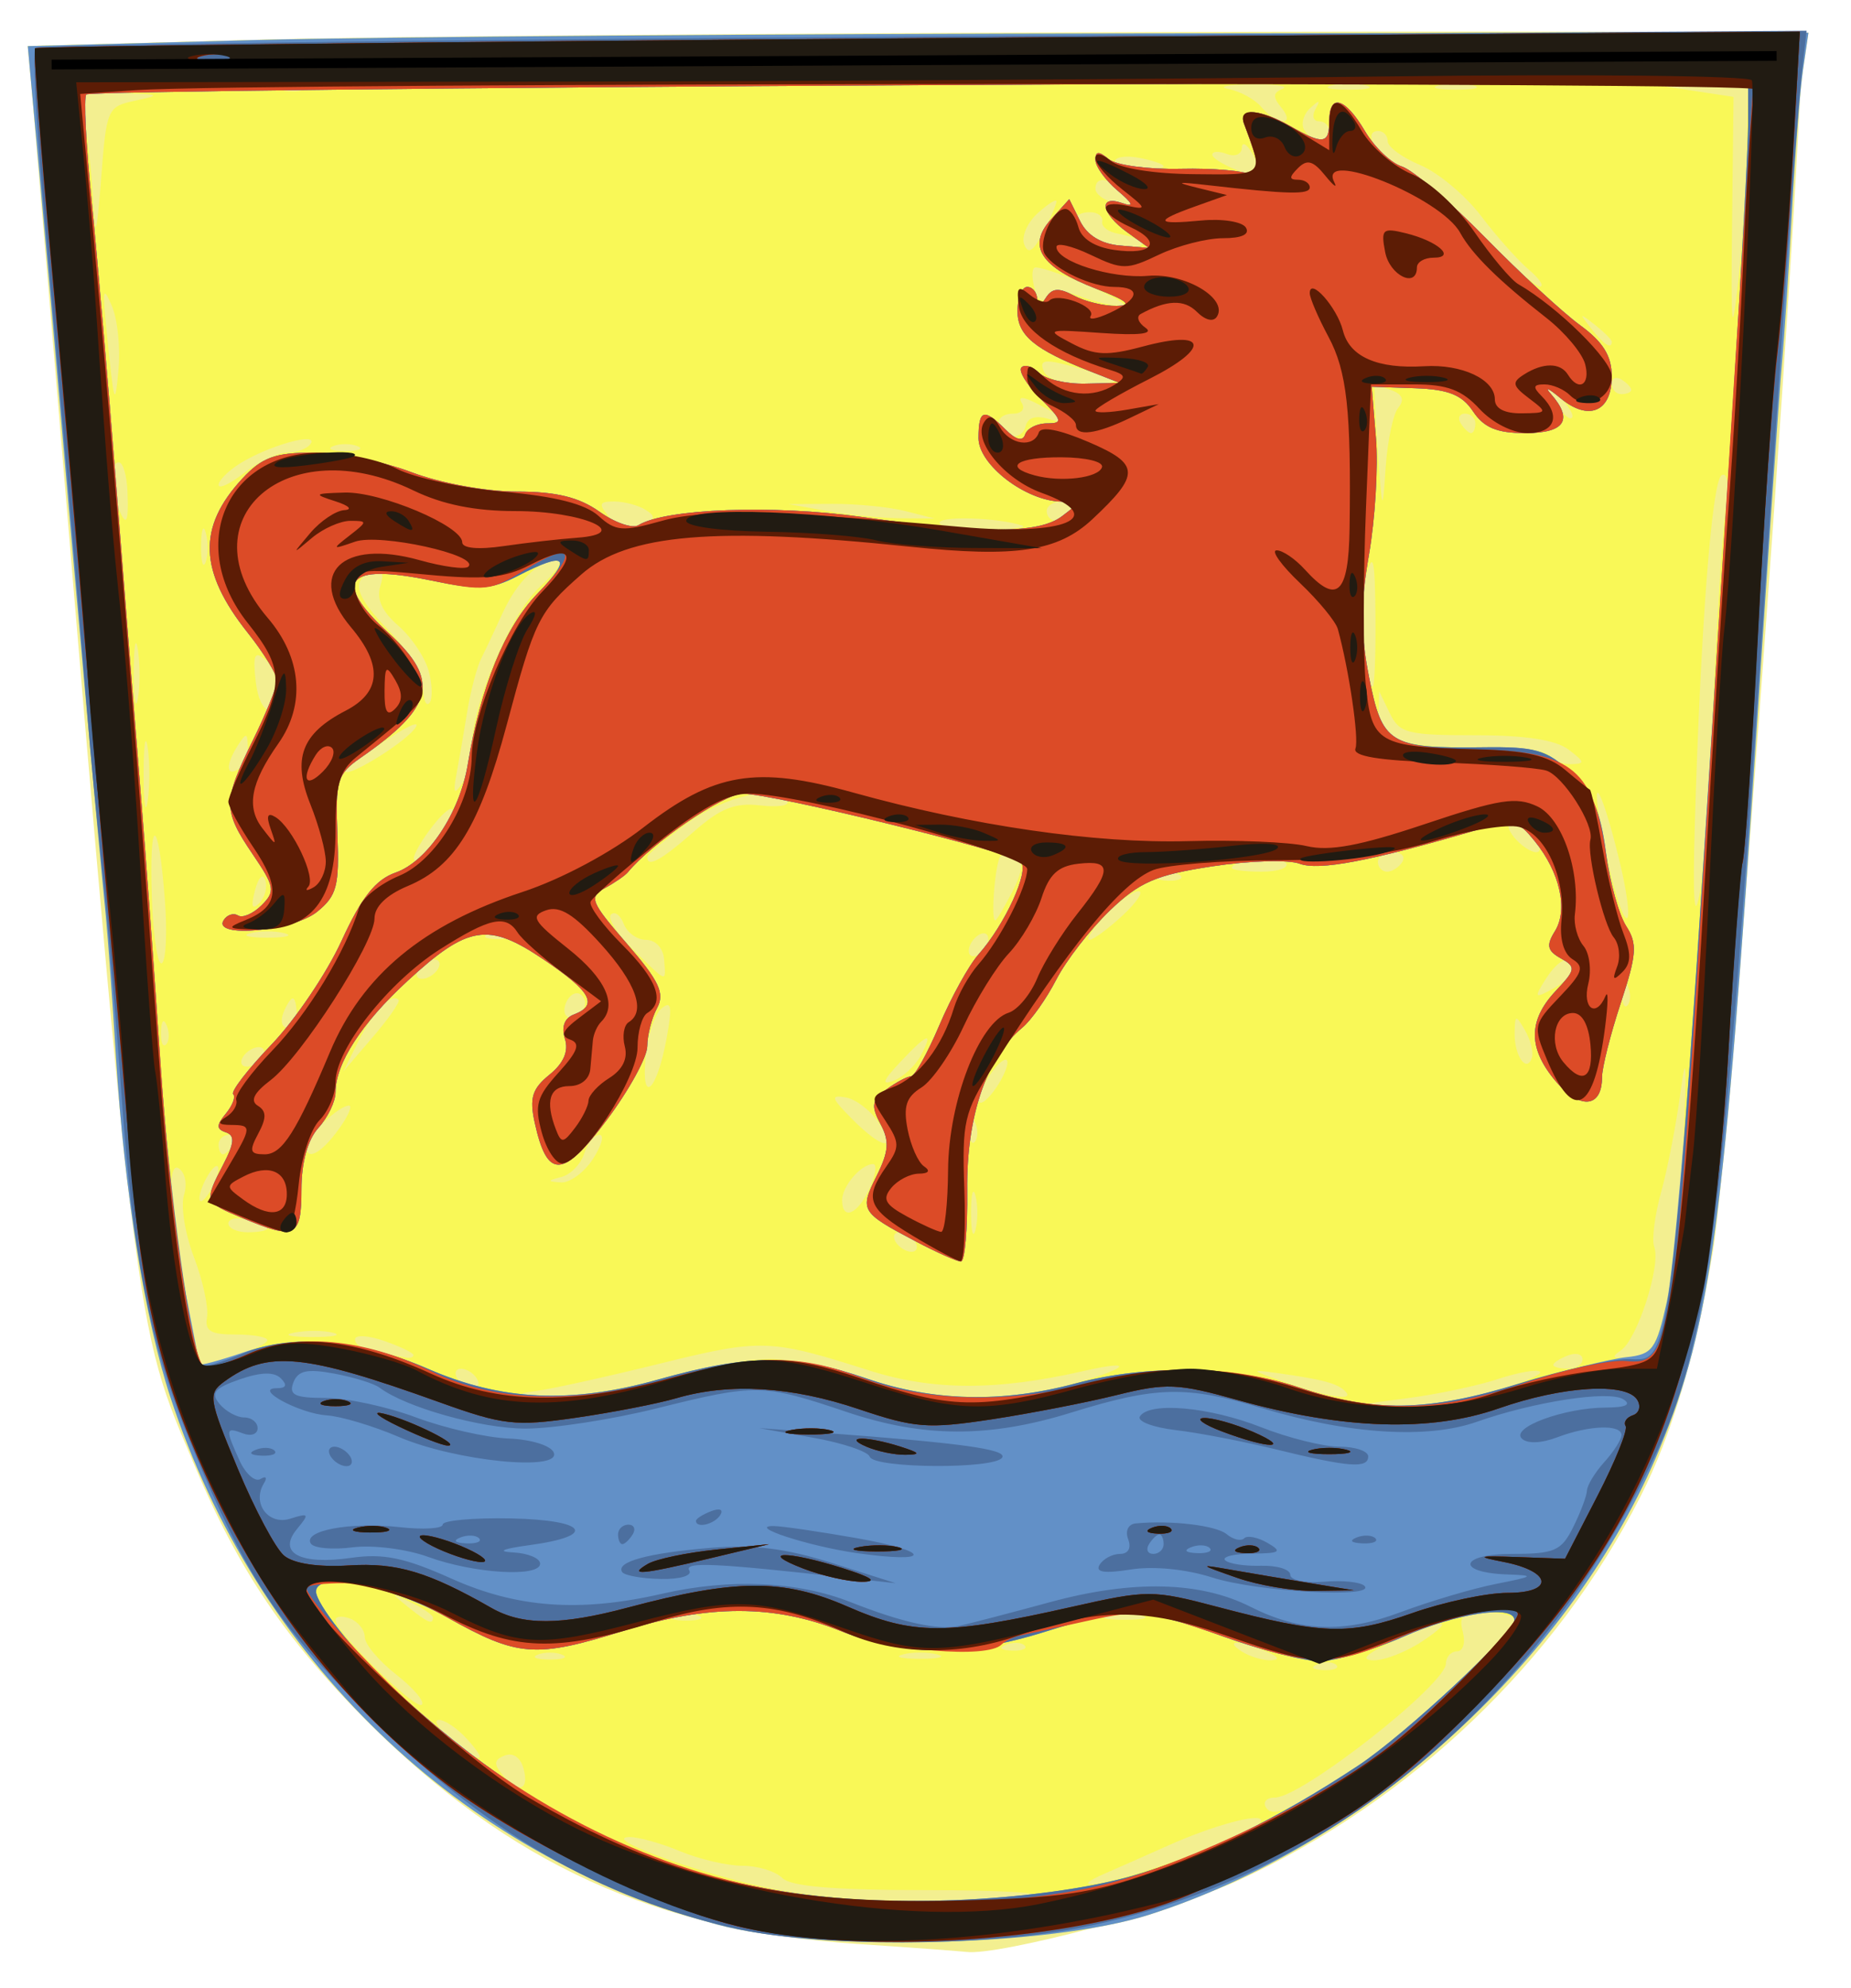 <?xml version="1.0" encoding="UTF-8" standalone="no"?>
<!-- Created with Inkscape (http://www.inkscape.org/) -->
<svg
   xmlns:dc="http://purl.org/dc/elements/1.1/"
   xmlns:cc="http://creativecommons.org/ns#"
   xmlns:rdf="http://www.w3.org/1999/02/22-rdf-syntax-ns#"
   xmlns:svg="http://www.w3.org/2000/svg"
   xmlns="http://www.w3.org/2000/svg"
   xmlns:sodipodi="http://sodipodi.sourceforge.net/DTD/sodipodi-0.dtd"
   xmlns:inkscape="http://www.inkscape.org/namespaces/inkscape"
   id="svg5527"
   sodipodi:version="0.32"
   inkscape:version="0.46"
   width="190"
   height="204"
   version="1.0"
   sodipodi:docname="Wappen Landkreis Pfarrkirchen.svg"
   inkscape:output_extension="org.inkscape.output.svg.inkscape">
  <defs
     id="defs5530">
    <inkscape:perspective
       sodipodi:type="inkscape:persp3d"
       inkscape:vp_x="0 : 526.18109 : 1"
       inkscape:vp_y="0 : 1000 : 0"
       inkscape:vp_z="744.09448 : 526.18109 : 1"
       inkscape:persp3d-origin="372.04724 : 350.78739 : 1"
       id="perspective5534" />
  </defs>
  <sodipodi:namedview
     inkscape:window-height="894"
     inkscape:window-width="1079"
     inkscape:pageshadow="2"
     inkscape:pageopacity="0.0"
     guidetolerance="10.0"
     gridtolerance="10.0"
     objecttolerance="10.0"
     borderopacity="1.0"
     bordercolor="#666666"
     pagecolor="#ffffff"
     id="base"
     showgrid="false"
     showguides="false"
     inkscape:zoom="2.2647059"
     inkscape:cx="95"
     inkscape:cy="102"
     inkscape:window-x="66"
     inkscape:window-y="66"
     inkscape:current-layer="svg5527">
    <inkscape:grid
       type="xygrid"
       id="grid5542" />
  </sodipodi:namedview>
  <g
     id="g5544"
     transform="translate(0.442,0.442)">
    <path
       style="fill:#f3ef90"
       d="M 87.5,199.017 C 66.834,197.633 51.917,190.848 37.212,176.143 C 28.899,167.83 24.053,160.655 19.567,150.019 C 13.236,135.008 13.711,138.917 3.712,19.389 L 2.448,4.278 L 26.474,3.634 C 53.381,2.912 183.817,2.469 184.402,3.097 C 185.391,4.157 177.244,116.92 175.382,127.953 C 173.577,138.653 171.18,146.761 167.937,153.138 C 159.326,170.07 144.355,184.364 126.739,192.473 C 120.273,195.449 102.053,200.25 98.767,199.843 C 98.07,199.757 93,199.385 87.5,199.017 z"
       id="path5558" />
    <path
       style="fill:#f9f857"
       d="M 73.142,197.022 C 46.734,189.893 25.896,169.807 17.062,142.967 C 14.426,134.959 12.316,121.785 11.461,108 C 11.103,102.225 10.631,95.7 10.413,93.5 C 9.648,85.78 6.999,56.369 5.909,43.5 C 5.303,36.35 4.268,24.603 3.607,17.395 L 2.407,4.291 L 25.453,3.673 C 38.129,3.333 79.255,3.023 116.845,2.984 L 185.19,2.914 L 184.632,6.707 C 184.326,8.793 183.822,15.225 183.512,21 C 183.203,26.775 182.729,33.975 182.458,37 C 182.187,40.025 181.068,56.225 179.971,73 C 176.554,125.263 175.206,135.375 169.964,148.088 C 161.098,169.587 140.028,188.842 117.5,196.03 C 107.212,199.313 83.586,199.841 73.142,197.022 z M 105.435,194.132 C 107.049,193.784 102.234,193.5 94.735,193.5 C 85.16,193.5 80.728,193.128 79.85,192.25 C 79.162,191.562 77.326,191 75.768,191 C 74.21,191 71.32,190.325 69.346,189.5 C 67.371,188.675 65.023,188.025 64.128,188.055 C 61.074,188.157 72.48,192.188 79.5,193.488 C 86.89,194.856 100.5,195.194 105.435,194.132 z M 117.572,191.404 C 123.752,189.402 129,187.079 129,186.345 C 129,185.525 124.107,186.846 119.5,188.909 C 117.3,189.894 114.375,191.187 113,191.783 C 109.184,193.434 112.031,193.198 117.572,191.404 z M 139,180.714 C 143.818,177.512 155,167.076 155,165.781 C 155,165.352 153.692,165 152.094,165 C 149.68,165 149.276,165.339 149.71,167 C 150.003,168.118 149.741,169 149.117,169 C 148.502,169 147.991,169.562 147.979,170.25 C 147.943,172.423 133.17,184 130.432,184 C 129.58,184 129.161,184.451 129.502,185.003 C 130.207,186.145 132.141,185.272 139,180.714 z M 53.308,181.069 C 53.003,179.902 52.238,179.355 51.376,179.686 C 50.281,180.106 50.216,180.556 51.097,181.617 C 52.747,183.605 53.896,183.32 53.308,181.069 z M 47.5,178 C 46.505,176.9 45.197,176.015 44.595,176.033 C 43.993,176.052 44.562,176.952 45.861,178.033 C 48.915,180.577 49.816,180.559 47.5,178 z M 40.22,171.375 C 38.449,169.989 37,168.261 37,167.535 C 37,166.808 36.325,165.955 35.5,165.638 C 34.675,165.322 34,165.391 34,165.792 C 34,167.017 42.241,175.092 42.86,174.473 C 43.178,174.155 41.99,172.76 40.22,171.375 z M 136.729,170.396 C 136.397,170.064 135.534,170.028 134.812,170.317 C 134.015,170.636 134.252,170.873 135.417,170.921 C 136.471,170.964 137.061,170.728 136.729,170.396 z M 57.25,169.338 C 56.562,169.06 55.438,169.06 54.75,169.338 C 54.062,169.615 54.625,169.842 56,169.842 C 57.375,169.842 57.938,169.615 57.25,169.338 z M 95.75,169.311 C 94.787,169.059 93.213,169.059 92.25,169.311 C 91.287,169.562 92.075,169.768 94,169.768 C 95.925,169.768 96.713,169.562 95.75,169.311 z M 129.5,169 C 126.751,167.819 125.172,167.819 127,169 C 127.825,169.533 129.175,169.945 130,169.914 C 130.989,169.878 130.819,169.567 129.5,169 z M 145.5,168 C 149.213,165.541 147.813,165.541 142.5,168 C 139.797,169.251 139.148,169.874 140.5,169.919 C 141.6,169.956 143.85,169.093 145.5,168 z M 104.729,168.396 C 104.397,168.064 103.534,168.028 102.812,168.317 C 102.015,168.636 102.252,168.873 103.417,168.921 C 104.471,168.964 105.061,168.728 104.729,168.396 z M 44,165.535 C 44,165.28 42.987,164.58 41.75,163.98 C 39.589,162.933 39.577,162.951 41.441,164.445 C 43.481,166.079 44,166.3 44,165.535 z M 71.25,165.338 C 70.562,165.06 69.438,165.06 68.75,165.338 C 68.062,165.615 68.625,165.842 70,165.842 C 71.375,165.842 71.938,165.615 71.25,165.338 z M 116.75,165.311 C 115.787,165.059 114.213,165.059 113.25,165.311 C 112.287,165.562 113.075,165.768 115,165.768 C 116.925,165.768 117.713,165.562 116.75,165.311 z M 152.67,142.407 C 155.683,141.532 157.92,140.587 157.641,140.308 C 157.362,140.029 155.42,140.366 153.325,141.058 C 151.229,141.749 147.037,142.635 144.008,143.026 C 138.594,143.726 138.574,143.74 142.846,143.869 C 145.236,143.941 149.657,143.283 152.67,142.407 z M 67.5,141 C 71.346,139.9 76.337,139 78.59,139 C 80.843,139 85.303,139.9 88.5,141 C 95.072,143.261 102.289,143.495 109.202,141.671 C 115.198,140.088 116.474,138.935 110.79,140.235 C 101.881,142.273 95.286,142.255 88.769,140.176 C 78.612,136.937 77.679,136.905 67.362,139.461 C 61.938,140.804 56.15,142.083 54.5,142.302 C 52.328,142.59 52.743,142.742 56.003,142.85 C 58.48,142.933 63.654,142.1 67.5,141 z M 137.638,142.304 C 136.839,141.506 135.34,141.104 130.756,140.459 C 127.761,140.038 127.821,140.113 131.5,141.396 C 135.971,142.955 138.691,143.357 137.638,142.304 z M 48.5,141 C 48.16,140.45 47.432,140 46.882,140 C 46.332,140 46.16,140.45 46.5,141 C 46.84,141.55 47.568,142 48.118,142 C 48.668,142 48.84,141.55 48.5,141 z M 27,137.073 C 27,136.747 25.538,136.485 23.75,136.49 C 21.162,136.498 20.563,136.131 20.808,134.686 C 20.978,133.689 20.371,130.921 19.46,128.534 C 18.549,126.148 18.091,123.29 18.442,122.182 C 18.805,121.039 18.564,119.849 17.885,119.429 C 16.522,118.587 17.046,125.808 18.988,134.638 L 20.118,139.777 L 23.559,138.721 C 25.452,138.14 27,137.398 27,137.073 z M 162,139.031 C 162,138.499 161.325,138.322 160.5,138.638 C 159.675,138.955 159,139.391 159,139.607 C 159,139.823 159.675,140 160.5,140 C 161.325,140 162,139.564 162,139.031 z M 42,138.598 C 42,138.377 40.65,137.725 39,137.15 C 37.35,136.575 36,136.499 36,136.982 C 36,137.738 36.978,138.088 41.25,138.864 C 41.663,138.939 42,138.819 42,138.598 z M 170.656,133.102 C 171.313,130.133 172.08,122.708 172.361,116.602 C 172.723,108.728 172.64,107.245 172.077,111.5 C 171.64,114.8 170.739,119.46 170.075,121.855 C 169.41,124.25 169.089,126.788 169.36,127.496 C 170.078,129.368 167.629,136.98 165.942,138.116 C 164.85,138.851 165.102,139.016 166.98,138.793 C 169.099,138.543 169.635,137.714 170.656,133.102 z M 33.762,136.313 C 32.806,136.063 31.006,136.054 29.762,136.293 C 28.518,136.532 29.3,136.737 31.5,136.748 C 33.7,136.759 34.718,136.563 33.762,136.313 z M 93.5,127 C 93.16,126.45 92.432,126 91.882,126 C 91.332,126 91.16,126.45 91.5,127 C 91.84,127.55 92.568,128 93.118,128 C 93.668,128 93.84,127.55 93.5,127 z M 99.689,122.25 C 99.438,121.287 99.232,122.075 99.232,124 C 99.232,125.925 99.438,126.713 99.689,125.75 C 99.941,124.787 99.941,123.213 99.689,122.25 z M 27,125.617 C 27,125.406 26.1,124.998 25,124.71 C 23.9,124.423 23,124.595 23,125.094 C 23,125.592 23.9,126 25,126 C 26.1,126 27,125.827 27,125.617 z M 88.818,121.5 C 89.445,120.125 89.607,119 89.179,119 C 87.95,119 86,121.27 86,122.7 C 86,124.85 87.603,124.168 88.818,121.5 z M 21.969,119.5 C 21.969,118.95 21.533,119.175 21,120 C 20.467,120.825 20.031,121.95 20.031,122.5 C 20.031,123.05 20.467,122.825 21,122 C 21.533,121.175 21.969,120.05 21.969,119.5 z M 60.408,118.5 C 61.309,117.125 61.616,116 61.09,116 C 60.565,116 59.858,116.871 59.52,117.936 C 59.182,119 58.14,120.073 57.203,120.32 C 55.704,120.714 55.696,120.782 57.135,120.884 C 58.034,120.948 59.507,119.875 60.408,118.5 z M 23.5,117 C 23.84,116.45 23.641,116 23.059,116 C 22.477,116 22,116.45 22,117 C 22,117.55 22.198,118 22.441,118 C 22.684,118 23.16,117.55 23.5,117 z M 34.297,115.469 C 35.285,114.111 35.77,113 35.375,113 C 34.331,113 31,116.163 31,117.155 C 31,118.717 32.486,117.956 34.297,115.469 z M 89.752,114.75 C 88.932,113.513 87.415,112.349 86.381,112.165 C 84.774,111.878 84.864,112.197 87,114.354 C 90.125,117.511 91.736,117.742 89.752,114.75 z M 99.683,114.812 C 99.364,114.015 99.127,114.252 99.079,115.417 C 99.036,116.471 99.272,117.061 99.604,116.729 C 99.936,116.397 99.972,115.534 99.683,114.812 z M 102.968,108.559 C 102.951,107.976 102.276,108.374 101.468,109.441 C 100.661,110.509 100.014,111.859 100.032,112.441 C 100.049,113.024 100.724,112.626 101.532,111.559 C 102.339,110.491 102.986,109.141 102.968,108.559 z M 67.988,106.067 C 68.582,102.819 68.475,102.191 67.469,103.025 C 66.773,103.604 66.034,105.848 65.827,108.012 C 65.348,113.042 66.981,111.572 67.988,106.067 z M 94.063,107.882 C 95.436,105.317 94.8,105.519 91.948,108.556 C 90.159,110.46 89.994,110.94 91.301,110.438 C 92.266,110.068 93.509,108.918 94.063,107.882 z M 26.5,108 C 26.84,107.45 26.668,107 26.118,107 C 25.568,107 24.84,107.45 24.5,108 C 24.16,108.55 24.332,109 24.882,109 C 25.432,109 26.16,108.55 26.5,108 z M 40.469,102.15 C 39.748,101.399 37.913,103.272 36.391,106.313 L 34.796,109.5 L 37.8,106 C 39.453,104.075 40.654,102.342 40.469,102.15 z M 156.101,105.288 C 155.141,103.637 155.058,103.66 155.03,105.583 C 154.997,107.898 156.266,109.703 156.8,108.1 C 156.988,107.537 156.673,106.271 156.101,105.288 z M 16.683,104.812 C 16.364,104.015 16.127,104.252 16.079,105.417 C 16.036,106.471 16.272,107.061 16.604,106.729 C 16.936,106.397 16.972,105.534 16.683,104.812 z M 30,103.5 C 30,102.675 29.823,102 29.607,102 C 29.391,102 28.955,102.675 28.638,103.5 C 28.322,104.325 28.499,105 29.031,105 C 29.564,105 30,104.325 30,103.5 z M 59.457,103.069 C 59.774,102.557 59.622,101.885 59.121,101.575 C 58.62,101.265 57.952,101.684 57.636,102.506 C 57.014,104.126 58.517,104.591 59.457,103.069 z M 166.683,100.812 C 166.364,100.015 166.127,100.252 166.079,101.417 C 166.036,102.471 166.272,103.061 166.604,102.729 C 166.936,102.397 166.972,101.534 166.683,100.812 z M 161,98.965 C 161,97.328 159.546,97.896 158.195,100.06 C 157.007,101.962 157.065,102.036 158.954,101.024 C 160.079,100.422 161,99.495 161,98.965 z M 44.5,99 C 44.84,98.45 44.668,98 44.118,98 C 43.568,98 42.84,98.45 42.5,99 C 42.16,99.55 42.332,100 42.882,100 C 43.432,100 44.16,99.55 44.5,99 z M 67.725,98 C 67.639,96.853 66.858,96 65.894,96 C 64.97,96 63.93,95.261 63.583,94.357 C 63.237,93.453 62.645,93.022 62.268,93.399 C 61.891,93.776 62.914,95.39 64.541,96.985 C 68.131,100.504 67.908,100.433 67.725,98 z M 16.474,91.789 C 15.804,83.173 14.855,83.125 15.151,91.722 C 15.286,95.655 15.746,98.657 16.173,98.393 C 16.6,98.129 16.736,95.157 16.474,91.789 z M 101,95.882 C 101,95.332 100.55,95.16 100,95.5 C 99.45,95.84 99,96.568 99,97.118 C 99,97.668 99.45,97.84 100,97.5 C 100.55,97.16 101,96.432 101,95.882 z M 28.75,95.311 C 27.788,95.059 26.212,95.059 25.25,95.311 C 24.288,95.562 25.075,95.768 27,95.768 C 28.925,95.768 29.712,95.562 28.75,95.311 z M 51.729,95.396 C 51.397,95.064 50.534,95.028 49.812,95.317 C 49.015,95.636 49.252,95.873 50.417,95.921 C 51.471,95.964 52.061,95.728 51.729,95.396 z M 114.783,93.5 C 116.266,92.125 117,91 116.414,91 C 115.828,91 114.292,92.125 113,93.5 C 111.708,94.875 110.974,96 111.369,96 C 111.764,96 113.301,94.875 114.783,93.5 z M 175.408,72 C 175.769,63.475 176.335,54.523 176.667,52.108 C 177.052,49.299 176.91,47.937 176.273,48.331 C 175.268,48.953 174.103,64.238 173.516,84.5 C 173.309,91.653 173.47,94.101 173.975,91.5 C 174.403,89.3 175.048,80.525 175.408,72 z M 103.471,91.057 C 104.502,89.062 104.65,87.902 103.93,87.457 C 103.345,87.095 102.599,87.067 102.272,87.394 C 101.723,87.944 101.22,94 101.724,94 C 101.848,94 102.634,92.676 103.471,91.057 z M 165.907,88.385 C 164.342,81.78 162.945,78.434 163.659,83 C 164.524,88.534 166.088,94.246 166.598,93.735 C 166.854,93.479 166.543,91.071 165.907,88.385 z M 26.788,89.863 C 26.538,89.114 26.085,89.568 25.731,90.92 C 25.296,92.583 25.426,92.974 26.168,92.232 C 26.75,91.65 27.028,90.585 26.788,89.863 z M 120.729,89.396 C 120.397,89.064 119.534,89.028 118.812,89.317 C 118.015,89.636 118.252,89.873 119.417,89.921 C 120.471,89.964 121.061,89.728 120.729,89.396 z M 131.583,88.134 C 131.085,87.329 126,87.768 126,88.617 C 126,88.827 127.377,89 129.059,89 C 130.741,89 131.877,88.61 131.583,88.134 z M 143.5,88 C 143.84,87.45 143.416,87 142.559,87 C 141.702,87 141,87.45 141,88 C 141,88.55 141.423,89 141.941,89 C 142.459,89 143.16,88.55 143.5,88 z M 46,82.754 C 46,82.191 45.1,82.874 44,84.273 C 42.9,85.671 42.015,87.194 42.033,87.658 C 42.08,88.847 46,84.001 46,82.754 z M 70.759,84.907 C 73.516,82.486 74.996,81.898 77.571,82.198 C 79.38,82.409 80.64,82.226 80.371,81.791 C 79.288,80.04 74.062,81.172 70.15,84.006 C 67.868,85.66 66,87.235 66,87.506 C 66,88.614 67.419,87.839 70.759,84.907 z M 157,85.5 C 156.315,84.675 155.305,84 154.755,84 C 154.197,84 154.306,84.663 155,85.5 C 155.685,86.325 156.695,87 157.245,87 C 157.803,87 157.694,86.337 157,85.5 z M 14.716,76.25 C 14.487,74.737 14.3,75.975 14.3,79 C 14.3,82.025 14.487,83.263 14.716,81.75 C 14.945,80.237 14.945,77.763 14.716,76.25 z M 47.985,76.225 C 48.014,71.798 51.976,62.499 55.003,59.75 C 56.669,58.237 57.462,57.014 56.766,57.032 C 54.817,57.081 52.639,59.195 51.133,62.5 C 50.382,64.15 49.4,66.232 48.952,67.127 C 48.504,68.022 47.855,70.497 47.511,72.627 C 47.166,74.757 46.672,77.625 46.412,79 C 46.047,80.928 46.172,81.157 46.954,80 C 47.513,79.175 47.976,77.476 47.985,76.225 z M 24.985,76.191 C 24.971,74.734 24.835,74.707 24,76 C 22.734,77.958 22.734,79.282 24,78.5 C 24.55,78.16 24.993,77.121 24.985,76.191 z M 42.073,74.396 C 42.88,73.414 41.654,73.878 39.25,75.463 C 36.913,77.004 35,78.443 35,78.659 C 35,79.49 40.718,76.044 42.073,74.396 z M 160.559,76.468 C 159.245,75.474 156.145,75 150.962,75 C 144.01,75 143.206,74.793 142.22,72.75 L 141.135,70.5 L 141.068,72.683 C 140.981,75.464 143.622,76.343 151.737,76.234 C 155.168,76.188 158.232,76.566 158.546,77.075 C 158.861,77.584 159.879,77.986 160.809,77.968 C 162.288,77.94 162.257,77.753 160.559,76.468 z M 13.718,66.264 C 13.488,64.744 13.294,65.75 13.286,68.5 C 13.279,71.25 13.467,72.494 13.704,71.264 C 13.941,70.034 13.947,67.784 13.718,66.264 z M 28,70.063 C 28,69.063 27.418,67.762 26.707,67.171 C 25.681,66.32 25.496,66.811 25.815,69.541 C 26.22,73.013 28,73.439 28,70.063 z M 43.594,68.517 C 43.238,67.1 41.83,64.97 40.466,63.783 C 38.769,62.308 38.178,61.015 38.597,59.694 C 39.015,58.377 38.799,57.9 37.917,58.194 C 35.518,58.994 35.937,60.628 39.476,64.272 C 41.414,66.268 43,68.898 43,70.117 C 43,71.336 43.279,72.054 43.62,71.713 C 43.961,71.372 43.949,69.934 43.594,68.517 z M 140.746,62.75 C 140.695,56.937 140.51,56.095 139.812,58.5 C 139.047,61.137 139.551,70 140.466,70 C 140.654,70 140.78,66.737 140.746,62.75 z M 20.693,54.269 C 20.439,53.296 20.215,53.85 20.195,55.5 C 20.175,57.15 20.382,57.946 20.656,57.269 C 20.93,56.592 20.947,55.242 20.693,54.269 z M 65.502,53.361 C 66.831,52.851 66.898,52.551 65.834,51.876 C 65.1,51.411 63.657,51.024 62.628,51.015 C 61.076,51.003 60.969,51.257 62,52.5 C 63.434,54.228 63.317,54.199 65.502,53.361 z M 104.5,53.494 C 102.164,52.679 96,52.467 96,53.201 C 96,53.64 98.138,53.964 100.75,53.921 C 103.362,53.878 105.05,53.685 104.5,53.494 z M 12.644,50 C 12.576,48.35 12.179,47 11.761,47 C 10.847,47 10.769,49.234 11.607,51.418 C 12.501,53.747 12.781,53.364 12.644,50 z M 92.5,52 C 90.85,51.58 87.475,51.247 85,51.26 L 80.5,51.284 L 84.5,52 C 86.7,52.394 90.075,52.727 92,52.74 L 95.5,52.763 L 92.5,52 z M 109.5,52 C 109.84,51.45 109.416,51 108.559,51 C 107.702,51 107,51.45 107,52 C 107,52.55 107.423,53 107.941,53 C 108.459,53 109.16,52.55 109.5,52 z M 143.089,41.392 C 143.739,40.609 143.53,40.034 142.444,39.617 C 141.56,39.278 140.761,38.999 140.668,38.998 C 140.576,38.997 140.715,42.034 140.979,45.748 C 141.439,52.239 141.47,52.308 141.793,47.525 C 141.977,44.789 142.561,42.029 143.089,41.392 z M 29.076,46 C 30.069,46 31.142,45.579 31.46,45.064 C 32.207,43.855 27.098,45.298 24.182,47.119 C 22.982,47.868 22,48.856 22,49.313 C 22,49.771 23.186,49.212 24.635,48.073 C 26.084,46.933 28.082,46 29.076,46 z M 36.25,45.338 C 35.562,45.06 34.438,45.06 33.75,45.338 C 33.062,45.615 33.625,45.842 35,45.842 C 36.375,45.842 36.938,45.615 36.25,45.338 z M 107.331,42.583 C 109.902,43.372 109.418,42.749 106.129,41.036 C 104.601,40.24 104,40.191 104.438,40.9 C 104.822,41.52 104.438,42 103.559,42 C 101.699,42 101.473,43.652 103.25,44.263 C 103.938,44.5 104.649,44.068 104.831,43.305 C 105.053,42.377 105.882,42.138 107.331,42.583 z M 151,43 C 151,42.45 150.523,42 149.941,42 C 149.359,42 149.16,42.45 149.5,43 C 149.84,43.55 150.316,44 150.559,44 C 150.802,44 151,43.55 151,43 z M 159.579,40.226 C 157.857,38.577 157.835,38.598 159.1,40.705 C 159.829,41.917 160.64,42.694 160.903,42.431 C 161.166,42.168 160.57,41.176 159.579,40.226 z M 11.046,30.964 C 10.159,28.878 10.068,29.191 10.448,33 C 11.275,41.265 11.348,41.52 11.722,37.464 C 11.927,35.245 11.623,32.32 11.046,30.964 z M 167,39.559 C 167,39.316 166.55,38.84 166,38.5 C 165.45,38.16 165,38.359 165,38.941 C 165,39.523 165.45,40 166,40 C 166.55,40 167,39.802 167,39.559 z M 113.917,38.605 C 113.688,38.387 111.844,37.757 109.82,37.204 C 106.795,36.379 106.235,36.449 106.677,37.6 C 106.998,38.437 108.645,39 110.774,39 C 112.731,39 114.146,38.822 113.917,38.605 z M 165,34.622 C 165,34.415 164.213,33.627 163.25,32.872 C 161.664,31.629 161.629,31.664 162.872,33.25 C 164.179,34.916 165,35.445 165,34.622 z M 178.876,14.75 L 179,8 L 174.25,8.142 L 169.5,8.284 L 173.5,8.892 L 177.5,9.5 L 177.351,22.5 C 177.226,33.473 177.323,34.408 177.977,28.5 C 178.403,24.65 178.807,18.462 178.876,14.75 z M 110.398,29.961 C 111.901,30.533 113.888,30.979 114.815,30.953 C 116.32,30.911 107.448,27.003 105.844,27.001 C 105.483,27 105.433,27.938 105.732,29.085 C 106.071,30.379 106.541,30.743 106.972,30.046 C 107.469,29.242 108.442,29.218 110.398,29.961 z M 156.475,27.217 C 155.361,26.273 153.152,23.789 151.566,21.697 C 149.979,19.605 147.178,17.266 145.341,16.498 C 143.503,15.73 142,14.629 142,14.051 C 142,13.473 141.564,13 141.031,13 C 139.274,13 141.141,15.91 143.342,16.602 C 144.529,16.975 148.03,19.917 151.122,23.14 C 154.215,26.363 157.14,28.985 157.622,28.967 C 158.105,28.948 157.589,28.161 156.475,27.217 z M 108,20.231 C 108,19.933 107.13,20.477 106.067,21.439 C 105.005,22.401 104.385,23.839 104.69,24.635 C 105.095,25.69 105.618,25.363 106.623,23.426 C 107.38,21.966 108,20.528 108,20.231 z M 13.5,9.874 C 16.142,9.313 15.977,9.223 12.119,9.118 L 7.738,9 L 8.358,12.75 C 8.699,14.812 9.064,18.525 9.169,21 C 9.304,24.181 9.527,23.304 9.93,18.006 C 10.489,10.656 10.558,10.499 13.5,9.874 z M 116.758,24.425 C 116.442,24.109 115.355,23.711 114.342,23.542 C 113.329,23.373 112.588,22.807 112.694,22.284 C 112.801,21.761 112.239,21.333 111.444,21.333 C 110.65,21.333 110,21.618 110,21.967 C 110,23.404 112.561,25 114.867,25 C 116.223,25 117.075,24.741 116.758,24.425 z M 115,19.5 C 113.606,17.821 112,17.514 112,18.927 C 112,19.436 112.787,20.059 113.75,20.311 C 114.713,20.562 115.668,20.82 115.872,20.884 C 116.077,20.948 115.685,20.325 115,19.5 z M 128.122,15.325 C 127.538,14.321 127.047,14.048 127.03,14.719 C 127.014,15.389 126.325,15.678 125.5,15.362 C 124.675,15.045 124,15.074 124,15.425 C 124,16.137 128.304,17.944 128.842,17.458 C 129.03,17.289 128.706,16.329 128.122,15.325 z M 119,16.617 C 119,16.406 117.875,16.018 116.5,15.755 C 115.125,15.492 114,15.665 114,16.139 C 114,16.612 115.125,17 116.5,17 C 117.875,17 119,16.827 119,16.617 z M 136,13 C 136,12.45 135.523,12 134.941,12 C 134.359,12 134.2,11.438 134.588,10.75 C 135.129,9.792 134.999,9.772 134.034,10.663 C 133.341,11.302 133.077,12.315 133.446,12.913 C 134.289,14.277 136,14.335 136,13 z M 131.081,10.597 C 130.187,9.52 130.216,9.074 131.208,8.676 C 131.919,8.391 130.475,8.184 128,8.215 C 125.525,8.247 124.48,8.463 125.677,8.696 C 126.875,8.929 128.393,9.768 129.05,10.56 C 129.707,11.352 130.695,12 131.245,12 C 131.834,12 131.766,11.423 131.081,10.597 z M 30.729,8.396 C 30.397,8.064 29.534,8.028 28.812,8.317 C 28.015,8.636 28.252,8.873 29.417,8.921 C 30.471,8.964 31.061,8.728 30.729,8.396 z M 139.75,8.311 C 138.787,8.059 137.213,8.059 136.25,8.311 C 135.287,8.562 136.075,8.768 138,8.768 C 139.925,8.768 140.713,8.562 139.75,8.311 z M 150.75,8.311 C 149.787,8.059 148.213,8.059 147.25,8.311 C 146.287,8.562 147.075,8.768 149,8.768 C 150.925,8.768 151.713,8.562 150.75,8.311 z"
       id="path5556" />
    <path
       style="fill:#6290c7"
       d="M 73.142,197.022 C 46.734,189.893 25.896,169.807 17.062,142.967 C 14.426,134.959 12.316,121.785 11.461,108 C 11.103,102.225 10.631,95.7 10.413,93.5 C 9.648,85.78 6.999,56.369 5.909,43.5 C 5.303,36.35 4.268,24.603 3.607,17.395 L 2.407,4.291 L 25.453,3.673 C 38.129,3.333 79.255,3.023 116.845,2.984 L 185.19,2.914 L 184.632,6.707 C 184.326,8.793 183.822,15.225 183.512,21 C 183.203,26.775 182.729,33.975 182.458,37 C 182.187,40.025 181.068,56.225 179.971,73 C 176.554,125.263 175.206,135.375 169.964,148.088 C 161.098,169.587 140.028,188.842 117.5,196.03 C 107.212,199.313 83.586,199.841 73.142,197.022 z M 115.638,192.079 C 122.818,190.043 130.664,186.223 139,180.703 C 143.807,177.52 155,167.081 155,165.781 C 155,164.185 149.071,165.078 143.596,167.5 C 140.487,168.875 136.633,170 135.031,170 C 133.43,170 129,168.875 125.189,167.5 C 116.822,164.482 114.993,164.431 106.839,166.987 C 98.661,169.551 92.374,169.52 85.787,166.884 C 79.046,164.187 72.29,164.182 63.645,166.869 C 54.475,169.719 52.746,169.589 45.434,165.5 C 39.524,162.195 32,160.72 32,162.865 C 32,164.087 35.845,168.984 39.448,172.352 C 57.323,189.054 74.039,195.441 97.5,194.53 C 104.31,194.266 111.219,193.332 115.638,192.079 z M 155.448,141.568 C 159.877,140.231 164.842,138.993 166.482,138.818 C 169.209,138.527 169.566,138.036 170.665,133.068 C 171.325,130.081 172.806,112.981 173.956,95.068 C 175.106,77.156 176.713,52.15 177.527,39.5 C 178.341,26.85 179.005,14.555 179.003,12.177 L 179,7.854 L 93.963,8.297 C 47.193,8.541 8.697,8.97 8.417,9.25 C 8.137,9.53 8.381,14.426 8.959,20.13 C 9.538,25.833 10.679,39.05 11.496,49.5 C 12.313,59.95 13.424,73.9 13.965,80.5 C 14.506,87.1 15.428,99.7 16.014,108.5 C 16.601,117.3 17.737,127.811 18.54,131.857 C 19.343,135.903 20,139.363 20,139.546 C 20,139.729 22.069,139.173 24.599,138.312 C 30.176,136.411 36.502,136.984 43.5,140.022 C 51.032,143.292 58.153,143.623 67.08,141.118 C 76.482,138.48 81.101,138.454 88.5,141 C 95.379,143.367 102.434,143.531 110,141.5 C 117.328,139.533 126.269,139.711 133,141.958 C 140.608,144.499 146.059,144.404 155.448,141.568 z M 93.485,126.898 C 87.904,123.954 87.781,123.746 89.539,120.221 C 90.796,117.702 90.874,116.633 89.928,114.866 C 88.942,113.022 89.047,112.439 90.565,111.329 C 91.564,110.598 92.691,110 93.068,110 C 93.445,110 94.757,107.638 95.983,104.75 C 97.21,101.862 99.012,98.6 99.989,97.5 C 102.727,94.418 105.266,88.86 104.335,87.986 C 103.234,86.952 78.913,81 75.789,81 C 73.848,81 66.504,86.023 64,89.064 C 63.725,89.398 62.673,90.122 61.663,90.674 C 59.978,91.594 60.165,92.069 63.914,96.401 C 67.235,100.238 67.815,101.477 67.002,102.997 C 66.451,104.026 66,105.78 66,106.893 C 66,108.007 64.135,111.412 61.855,114.461 C 57.324,120.519 55.725,120.579 54.443,114.739 C 53.891,112.226 54.187,111.267 55.955,109.836 C 57.418,108.65 57.95,107.418 57.546,106.146 C 57.16,104.929 57.495,104.024 58.47,103.65 C 61,102.679 60.239,101.303 55.346,98.001 C 49.657,94.161 47.593,94.491 41.364,100.232 C 36.66,104.569 34,108.682 34,111.622 C 34,112.568 33.212,114.213 32.25,115.276 C 31.142,116.5 30.5,118.823 30.5,121.605 C 30.5,126.506 29.876,126.811 24.468,124.551 C 20.499,122.893 20.494,122.879 22.485,119.029 C 23.624,116.826 23.683,116.06 22.735,115.741 C 21.756,115.412 21.758,115.013 22.741,113.821 C 23.424,112.993 23.764,112.098 23.497,111.831 C 23.23,111.564 25.002,109.269 27.433,106.731 C 29.865,104.193 33.1,99.404 34.621,96.088 C 36.669,91.628 38.113,89.808 40.173,89.09 C 43.427,87.955 46.751,82.973 47.572,78 C 48.879,70.072 51.384,63.911 54.679,60.518 C 58.39,56.697 57.718,56.06 52.709,58.65 C 49.956,60.074 48.724,60.136 43.735,59.106 C 35.042,57.311 33.604,59.164 39.5,64.564 C 44.748,69.371 44.125,72.081 36.571,77.315 C 34.178,78.973 33.973,79.651 34.191,85.181 C 34.4,90.467 34.136,91.472 32.104,93.117 C 29.643,95.109 21.351,95.859 22.51,93.984 C 22.856,93.425 23.521,93.204 23.988,93.493 C 24.456,93.782 25.547,93.31 26.412,92.445 C 27.843,91.014 27.76,90.54 25.493,87.204 C 22.431,82.699 22.433,81.779 25.522,75.5 C 26.875,72.75 27.986,69.999 27.991,69.388 C 27.996,68.776 26.64,66.563 24.977,64.472 C 19.967,58.167 19.811,53.655 24.428,48.672 C 26.449,46.491 27.786,46 31.702,46.001 C 34.341,46.001 38.867,46.901 41.761,48.001 C 44.741,49.133 49.443,50 52.606,50 C 56.645,50 58.993,50.571 61.089,52.063 C 62.682,53.198 64.484,53.819 65.093,53.442 C 67.845,51.742 78.988,51.332 88,52.6 C 100.44,54.35 106.18,54.331 108.559,52.532 C 110.474,51.083 110.473,51.063 108.5,51.028 C 104.844,50.963 100,47.251 100,44.515 C 100,41.574 100.544,41.401 102.777,43.634 C 103.848,44.705 104.541,44.877 104.789,44.134 C 104.997,43.51 106.009,43 107.038,43 C 108.687,43 108.605,42.696 106.348,40.439 C 104.94,39.031 104.068,37.599 104.411,37.256 C 104.753,36.914 105.566,37.166 106.217,37.817 C 106.868,38.468 108.998,38.966 110.95,38.924 L 114.5,38.848 L 111.5,37.674 C 105.736,35.419 104,33.981 104,31.465 C 104,30.109 104.45,29 105,29 C 105.55,29 106.007,29.562 106.015,30.25 C 106.027,31.172 106.255,31.145 106.888,30.147 C 107.547,29.108 108.224,29.05 109.807,29.897 C 110.941,30.504 112.911,30.976 114.184,30.946 C 115.853,30.906 115.271,30.417 112.104,29.196 C 106.37,26.984 104.954,24.813 107.449,22.057 L 109.314,19.996 L 110.43,22.248 C 111.154,23.709 112.592,24.588 114.523,24.751 L 117.5,25.001 L 115.25,23.379 C 112.583,21.455 112.26,19.528 114.75,20.395 C 116.019,20.836 115.881,20.478 114.25,19.092 C 113.013,18.04 112,16.634 112,15.967 C 112,15.058 112.34,15.037 113.362,15.886 C 114.111,16.507 117.436,16.955 120.75,16.88 C 124.064,16.805 127.325,17.083 127.995,17.497 C 129.159,18.216 128.955,16.772 127.256,12.25 C 126.636,10.601 128.885,10.719 132,12.5 C 135.371,14.427 136,14.348 136,12 C 136,9.103 137.618,9.545 139.66,13.001 C 140.635,14.652 142.348,16.292 143.466,16.646 C 144.585,17 148.425,20.273 152,23.92 C 155.575,27.568 159.963,31.62 161.75,32.926 C 164.116,34.653 165,36.083 165,38.181 C 165,41.825 162.621,42.822 159.713,40.398 C 158.496,39.383 158.062,39.194 158.75,39.977 C 161.083,42.633 160.19,44 156.122,44 C 153.221,44 151.871,43.439 150.765,41.772 C 149.636,40.073 148.226,39.509 144.821,39.394 L 140.356,39.244 L 140.795,44.54 C 141.036,47.452 140.714,52.823 140.078,56.474 C 139.201,61.509 139.203,64.543 140.085,69.029 C 141.435,75.889 142.199,76.362 151.725,76.234 C 157.155,76.161 158.315,76.492 160.813,78.825 C 163.006,80.874 163.845,82.787 164.398,87 C 164.795,90.025 165.731,93.441 166.478,94.59 C 167.646,96.387 167.567,97.497 165.918,102.495 C 164.863,105.694 164,109.114 164,110.096 C 164,113.21 161.785,113.452 159.336,110.604 C 156.4,107.191 156.371,104.298 159.244,101.241 C 161.315,99.036 161.355,98.778 159.76,97.886 C 158.379,97.113 158.259,96.557 159.163,95.111 C 160.538,92.908 159.685,89.067 157.114,85.893 C 155.303,83.657 154.975,83.599 150.852,84.805 C 140.155,87.931 134.945,88.915 132.964,88.183 C 131.807,87.754 127.765,87.876 123.982,88.452 C 118.22,89.33 116.512,90.068 113.464,93 C 111.462,94.925 108.997,98.105 107.985,100.067 C 106.974,102.029 105.405,104.249 104.5,105 C 100.813,108.06 98.75,114.146 98.838,121.703 C 98.884,125.716 98.596,129 98.196,129 C 97.797,129 95.677,128.054 93.485,126.898 z"
       id="path5554" />
    <path
       style="fill:#4c6f9f"
       d="M 75.481,197.53 C 61.03,194.384 49.225,187.518 36.963,175.127 C 27.842,165.909 24.805,161.268 19.406,148.298 C 14.962,137.619 13.267,129.241 12.02,111.78 C 11.459,103.926 10.557,93.45 10.017,88.5 C 9.477,83.55 8.809,76.575 8.532,73 C 8.038,66.627 6.399,47.587 3.906,19.257 C 3.217,11.423 2.902,4.765 3.206,4.46 C 3.511,4.156 44.539,3.638 94.38,3.31 L 185.001,2.713 L 184.497,7.106 C 184.22,9.523 183.314,21.625 182.484,34 C 181.654,46.375 180.763,59.65 180.504,63.5 C 175.885,132.146 174.825,139.231 167.001,153.736 C 154.431,177.04 133.692,192.946 110.024,197.436 C 100.182,199.303 83.827,199.348 75.481,197.53 z M 115.638,192.079 C 122.818,190.043 130.664,186.223 139,180.703 C 143.807,177.52 155,167.081 155,165.781 C 155,164.185 149.071,165.078 143.596,167.5 C 140.487,168.875 136.633,170 135.031,170 C 133.43,170 129,168.875 125.189,167.5 C 116.822,164.482 114.993,164.431 106.839,166.987 C 98.661,169.551 92.374,169.52 85.787,166.884 C 79.046,164.187 72.29,164.182 63.645,166.869 C 54.475,169.719 52.746,169.589 45.434,165.5 C 39.524,162.195 32,160.72 32,162.865 C 32,164.087 35.845,168.984 39.448,172.352 C 57.323,189.054 74.039,195.441 97.5,194.53 C 104.31,194.266 111.219,193.332 115.638,192.079 z M 107.418,163.932 C 115.831,161.652 122.756,161.818 127.906,164.422 C 132.997,166.995 137.494,167.161 143.298,164.99 C 146.327,163.856 150.762,162.544 153.153,162.074 C 157.031,161.311 157.156,161.207 154.309,161.11 C 148.941,160.925 149.371,159 154.78,159 C 159.126,159 159.833,158.69 161.045,156.25 C 161.797,154.738 162.432,153.05 162.456,152.5 C 162.48,151.95 163.287,150.628 164.25,149.561 C 165.213,148.495 166,147.258 166,146.811 C 166,145.684 162.662,145.798 159.402,147.037 C 157.757,147.663 156.312,147.712 155.761,147.161 C 154.625,146.025 160.114,144.006 164.399,143.985 C 166.449,143.975 167.053,143.686 166.182,143.134 C 164.71,142.2 156.997,143.384 151.179,145.437 C 146.072,147.239 138.072,146.739 129.144,144.059 C 121.342,141.718 118.264,141.788 109.5,144.506 C 101.111,147.107 94.352,147.091 86.5,144.449 C 77.835,141.533 77.199,141.521 66.952,144.071 C 62.374,145.211 56.327,146.143 53.513,146.143 C 48.949,146.143 41.214,143.973 38.5,141.931 C 37.95,141.517 35.875,140.875 33.89,140.504 C 31.089,139.981 30.143,140.185 29.671,141.415 C 29.179,142.696 29.817,143 32.994,143 C 35.156,143 39.33,143.9 42.269,145 C 45.209,146.099 49.481,147.072 51.762,147.162 C 54.089,147.253 56.127,147.889 56.404,148.611 C 57.159,150.579 46.274,149.475 40.495,146.998 C 37.874,145.874 34.553,144.88 33.115,144.787 C 30.288,144.606 25.485,142 27.977,142 C 28.938,142 29.071,141.671 28.387,140.987 C 27.703,140.303 26.329,140.338 24.155,141.096 C 21.565,141.999 21.161,142.49 22.09,143.609 C 22.725,144.374 23.865,145 24.622,145 C 25.38,145 26,145.498 26,146.107 C 26,146.716 25.325,146.955 24.5,146.638 C 22.698,145.947 22.669,146.179 24.146,149.422 C 24.777,150.805 25.746,151.657 26.301,151.314 C 26.855,150.971 27.013,151.17 26.651,151.755 C 25.387,153.802 27.103,156.102 29.361,155.386 C 31.276,154.778 31.344,154.881 30.056,156.432 C 27.997,158.913 30.353,160.161 35.654,159.399 C 38.905,158.932 41.131,159.395 45.891,161.532 C 52.627,164.555 59.074,165.021 67.5,163.094 C 74.518,161.489 81.408,161.796 86.891,163.957 C 92.219,166.057 95.817,166.845 98,166.391 C 98.825,166.219 103.063,165.113 107.418,163.932 z M 124,161.425 C 121.3,160.56 117.95,160.231 115.623,160.601 C 112.91,161.033 111.953,160.886 112.432,160.109 C 112.81,159.499 113.752,159 114.528,159 C 115.37,159 115.706,158.396 115.362,157.5 C 115.033,156.642 115.367,155.945 116.143,155.872 C 119.772,155.53 124.388,156.077 125.473,156.978 C 126.139,157.531 126.946,157.72 127.267,157.4 C 127.588,157.079 128.671,157.294 129.675,157.878 C 131.222,158.777 130.979,158.944 128.083,158.97 C 126.204,158.986 124.96,159.294 125.319,159.653 C 125.678,160.012 127.328,160.267 128.986,160.219 C 130.644,160.172 132,160.588 132,161.143 C 132,161.699 133.551,162.02 135.446,161.856 C 137.342,161.693 139.217,161.884 139.613,162.28 C 140.908,163.575 128.612,162.902 124,161.425 z M 119,158 C 119,157.45 118.802,157 118.559,157 C 118.316,157 117.84,157.45 117.5,158 C 117.16,158.55 117.359,159 117.941,159 C 118.523,159 119,158.55 119,158 z M 123.729,158.396 C 123.397,158.064 122.534,158.028 121.812,158.317 C 121.015,158.636 121.252,158.873 122.417,158.921 C 123.471,158.964 124.061,158.728 123.729,158.396 z M 63.415,160.855 C 62.763,159.812 66.052,158.915 72.488,158.381 C 76.899,158.015 80.231,158.432 85,159.946 L 91.5,162.009 L 86.5,161.449 C 73.033,159.941 69.751,159.787 70.31,160.693 C 70.644,161.233 69.365,161.614 67.358,161.573 C 65.411,161.533 63.636,161.21 63.415,160.855 z M 43.5,159.305 C 41.3,158.502 37.813,158.061 35.75,158.327 C 33.688,158.592 31.757,158.416 31.459,157.934 C 30.637,156.604 35.575,155.692 40.56,156.254 C 43.002,156.529 45,156.409 45,155.988 C 45,155.566 48.148,155.284 51.996,155.361 C 59.81,155.516 60.956,157.146 53.922,158.1 C 51.113,158.481 50.503,158.754 52.25,158.85 C 53.763,158.932 55,159.45 55,160 C 55,161.433 48.198,161.022 43.5,159.305 z M 48.729,157.396 C 48.397,157.064 47.534,157.028 46.812,157.317 C 46.015,157.636 46.252,157.873 47.417,157.921 C 48.471,157.964 49.061,157.728 48.729,157.396 z M 87.5,158.917 C 82.544,158.211 76.116,156.112 79,156.142 C 79.825,156.151 83.639,156.708 87.475,157.381 C 95.279,158.748 95.299,160.028 87.5,158.917 z M 63,157 C 63,156.45 63.477,156 64.059,156 C 64.641,156 64.84,156.45 64.5,157 C 64.16,157.55 63.684,158 63.441,158 C 63.198,158 63,157.55 63,157 z M 138.812,157.317 C 139.534,157.028 140.397,157.064 140.729,157.396 C 141.061,157.728 140.471,157.964 139.417,157.921 C 138.252,157.873 138.015,157.636 138.812,157.317 z M 71,155.607 C 71,155.391 71.698,154.946 72.552,154.618 C 73.442,154.277 73.843,154.445 73.493,155.011 C 72.906,155.962 71,156.417 71,155.607 z M 33.5,149 C 33.16,148.45 33.332,148 33.882,148 C 34.432,148 35.16,148.45 35.5,149 C 35.84,149.55 35.668,150 35.118,150 C 34.568,150 33.84,149.55 33.5,149 z M 88.833,149.025 C 88.65,148.489 86.025,147.61 83,147.073 L 77.5,146.095 L 84,146.573 C 98.229,147.619 102.951,148.27 102.428,149.116 C 101.682,150.324 89.249,150.242 88.833,149.025 z M 130.5,148.269 C 127.2,147.46 122.589,146.573 120.253,146.299 C 117.917,146.024 116.256,145.394 116.562,144.9 C 117.513,143.362 123.694,143.909 129,146 C 131.791,147.1 135.407,148 137.037,148 C 138.667,148 140,148.45 140,149 C 140,150.264 138.016,150.111 130.5,148.269 z M 25.812,148.317 C 26.534,148.028 27.397,148.064 27.729,148.396 C 28.061,148.728 27.471,148.964 26.417,148.921 C 25.252,148.873 25.015,148.636 25.812,148.317 z M 155.5,141.515 C 159.9,140.148 164.885,139.023 166.577,139.015 C 171.371,138.992 170.908,143.184 177.501,40 C 178.326,27.075 179.001,14.555 179.001,12.177 L 179,7.854 L 93.963,8.297 C 47.193,8.541 8.697,8.97 8.417,9.25 C 8.137,9.53 8.381,14.426 8.959,20.13 C 9.538,25.833 10.679,39.05 11.496,49.5 C 12.313,59.95 13.424,73.9 13.965,80.5 C 14.506,87.1 15.428,99.7 16.014,108.5 C 16.92,122.095 19.213,138.546 20.362,139.695 C 20.544,139.877 22.446,139.294 24.589,138.398 C 29.444,136.37 36.546,136.975 43.5,140.011 C 51.017,143.291 58.142,143.626 67.08,141.118 C 76.482,138.48 81.101,138.454 88.5,141 C 95.379,143.367 102.434,143.531 110,141.5 C 117.328,139.533 126.269,139.711 133,141.958 C 140.649,144.512 146.202,144.403 155.5,141.515 z M 93.485,126.898 C 87.904,123.954 87.781,123.746 89.539,120.221 C 90.796,117.702 90.874,116.633 89.928,114.866 C 88.942,113.022 89.047,112.439 90.565,111.329 C 91.564,110.598 92.691,110 93.068,110 C 93.445,110 94.757,107.638 95.983,104.75 C 97.21,101.862 99.012,98.6 99.989,97.5 C 102.727,94.418 105.266,88.86 104.335,87.986 C 103.234,86.952 78.913,81 75.789,81 C 73.848,81 66.504,86.023 64,89.064 C 63.725,89.398 62.673,90.122 61.663,90.674 C 59.978,91.594 60.165,92.069 63.914,96.401 C 67.235,100.238 67.815,101.477 67.002,102.997 C 66.451,104.026 66,105.78 66,106.893 C 66,108.007 64.135,111.412 61.855,114.461 C 57.324,120.519 55.725,120.579 54.443,114.739 C 53.891,112.226 54.187,111.267 55.955,109.836 C 57.418,108.65 57.95,107.418 57.546,106.146 C 57.16,104.929 57.495,104.024 58.47,103.65 C 61,102.679 60.239,101.303 55.346,98.001 C 49.657,94.161 47.593,94.491 41.364,100.232 C 36.66,104.569 34,108.682 34,111.622 C 34,112.568 33.212,114.213 32.25,115.276 C 31.142,116.5 30.5,118.823 30.5,121.605 C 30.5,126.506 29.876,126.811 24.468,124.551 C 20.499,122.893 20.494,122.879 22.485,119.029 C 23.624,116.826 23.683,116.06 22.735,115.741 C 21.756,115.412 21.758,115.013 22.741,113.821 C 23.424,112.993 23.764,112.098 23.497,111.831 C 23.23,111.564 25.002,109.269 27.433,106.731 C 29.865,104.193 33.1,99.404 34.621,96.088 C 36.669,91.628 38.113,89.808 40.173,89.09 C 43.427,87.955 46.751,82.973 47.572,78 C 48.879,70.072 51.384,63.911 54.679,60.518 C 58.39,56.697 57.718,56.06 52.709,58.65 C 49.956,60.074 48.724,60.136 43.735,59.106 C 35.042,57.311 33.604,59.164 39.5,64.564 C 44.748,69.371 44.125,72.081 36.571,77.315 C 34.178,78.973 33.973,79.651 34.191,85.181 C 34.4,90.467 34.136,91.472 32.104,93.117 C 29.643,95.109 21.351,95.859 22.51,93.984 C 22.856,93.425 23.521,93.204 23.988,93.493 C 24.456,93.782 25.547,93.31 26.412,92.445 C 27.843,91.014 27.76,90.54 25.493,87.204 C 22.431,82.699 22.433,81.779 25.522,75.5 C 26.875,72.75 27.986,69.999 27.991,69.388 C 27.996,68.776 26.64,66.563 24.977,64.472 C 19.967,58.167 19.811,53.655 24.428,48.672 C 26.449,46.491 27.786,46 31.702,46.001 C 34.341,46.001 38.867,46.901 41.761,48.001 C 44.741,49.133 49.443,50 52.606,50 C 56.645,50 58.993,50.571 61.089,52.063 C 62.682,53.198 64.484,53.819 65.093,53.442 C 67.845,51.742 78.988,51.332 88,52.6 C 100.44,54.35 106.18,54.331 108.559,52.532 C 110.474,51.083 110.473,51.063 108.5,51.028 C 104.844,50.963 100,47.251 100,44.515 C 100,41.574 100.544,41.401 102.777,43.634 C 103.848,44.705 104.541,44.877 104.789,44.134 C 104.997,43.51 106.009,43 107.038,43 C 108.687,43 108.605,42.696 106.348,40.439 C 104.94,39.031 104.068,37.599 104.411,37.256 C 104.753,36.914 105.566,37.166 106.217,37.817 C 106.868,38.468 108.998,38.966 110.95,38.924 L 114.5,38.848 L 111.5,37.674 C 105.736,35.419 104,33.981 104,31.465 C 104,30.109 104.45,29 105,29 C 105.55,29 106.007,29.562 106.015,30.25 C 106.027,31.172 106.255,31.145 106.888,30.147 C 107.547,29.108 108.224,29.05 109.807,29.897 C 110.941,30.504 112.911,30.976 114.184,30.946 C 115.853,30.906 115.271,30.417 112.104,29.196 C 106.37,26.984 104.954,24.813 107.449,22.057 L 109.314,19.996 L 110.43,22.248 C 111.154,23.709 112.592,24.588 114.523,24.751 L 117.5,25.001 L 115.25,23.379 C 112.583,21.455 112.26,19.528 114.75,20.395 C 116.019,20.836 115.881,20.478 114.25,19.092 C 113.013,18.04 112,16.634 112,15.967 C 112,15.058 112.34,15.037 113.362,15.886 C 114.111,16.507 117.436,16.955 120.75,16.88 C 124.064,16.805 127.325,17.083 127.995,17.497 C 129.159,18.216 128.955,16.772 127.256,12.25 C 126.636,10.601 128.885,10.719 132,12.5 C 135.371,14.427 136,14.348 136,12 C 136,9.103 137.618,9.545 139.66,13.001 C 140.635,14.652 142.348,16.292 143.466,16.646 C 144.585,17 148.425,20.273 152,23.92 C 155.575,27.568 159.963,31.62 161.75,32.926 C 164.116,34.653 165,36.083 165,38.181 C 165,41.825 162.621,42.822 159.713,40.398 C 158.496,39.383 158.062,39.194 158.75,39.977 C 161.083,42.633 160.19,44 156.122,44 C 153.221,44 151.871,43.439 150.765,41.772 C 149.636,40.073 148.226,39.509 144.821,39.394 L 140.356,39.244 L 140.795,44.54 C 141.036,47.452 140.714,52.823 140.078,56.474 C 139.201,61.509 139.203,64.543 140.085,69.029 C 141.435,75.889 142.199,76.362 151.725,76.234 C 157.155,76.161 158.315,76.492 160.813,78.825 C 163.006,80.874 163.845,82.787 164.398,87 C 164.795,90.025 165.731,93.441 166.478,94.59 C 167.646,96.387 167.567,97.497 165.918,102.495 C 164.863,105.694 164,109.114 164,110.096 C 164,113.21 161.785,113.452 159.336,110.604 C 156.4,107.191 156.371,104.298 159.244,101.241 C 161.315,99.036 161.355,98.778 159.76,97.886 C 158.379,97.113 158.259,96.557 159.163,95.111 C 160.538,92.908 159.685,89.067 157.114,85.893 C 155.303,83.657 154.975,83.599 150.852,84.805 C 140.155,87.931 134.945,88.915 132.964,88.183 C 131.807,87.754 127.765,87.876 123.982,88.452 C 118.22,89.33 116.512,90.068 113.464,93 C 111.462,94.925 108.997,98.105 107.985,100.067 C 106.974,102.029 105.405,104.249 104.5,105 C 100.813,108.06 98.75,114.146 98.838,121.703 C 98.884,125.716 98.596,129 98.196,129 C 97.797,129 95.677,128.054 93.485,126.898 z"
       id="path5552" />
    <path
       style="fill:#dc4b27"
       d="M 76.019,197.383 C 67.806,195.588 53.279,188.616 45.5,182.736 C 35.035,174.825 26.65,164.077 20.652,150.886 C 16.042,140.749 14.1,132.593 12.938,118.5 C 12.393,111.9 11.517,102 10.991,96.5 C 10.464,91 9.34,78.175 8.493,68 C 7.645,57.825 6.018,39.457 4.877,27.182 C 3.736,14.907 2.963,4.704 3.158,4.509 C 3.353,4.314 44.19,3.851 93.908,3.48 L 184.303,2.806 L 183.591,15.653 C 183.199,22.719 182.474,31.875 181.981,36 C 181.487,40.125 180.569,53.4 179.94,65.5 C 179.312,77.6 178.627,87.781 178.418,88.124 C 178.209,88.467 177.568,97.017 176.995,107.124 C 175.161,139.419 169.388,155.266 153.23,172.35 C 142.467,183.731 137.081,187.411 121.5,194.033 C 110.678,198.631 89.03,200.226 76.019,197.383 z M 113.441,192.782 C 121.939,190.543 135.236,184.111 141.665,179.13 C 146.748,175.192 155.591,166.146 155.352,165.129 C 155.063,163.903 148.553,165.223 143.19,167.595 C 136.272,170.654 134.233,170.624 124.69,167.318 C 117.364,164.78 116.528,164.69 111.19,165.869 C 108.061,166.561 104.951,167.235 104.279,167.367 C 103.607,167.5 102.745,167.922 102.362,168.304 C 100.882,169.784 90.896,168.929 85.787,166.884 C 79.046,164.187 72.29,164.182 63.645,166.869 C 54.475,169.719 52.746,169.589 45.434,165.5 C 41.127,163.092 37.9,162 35.088,162 C 32.839,162 31,162.222 31,162.492 C 31,163.252 35.073,167.957 39.5,172.312 C 50.225,182.862 63.358,190.176 76.712,193.038 C 88.032,195.464 103.676,195.355 113.441,192.782 z M 109.564,164.44 C 117.367,162.68 117.853,162.68 124.564,164.448 C 135.315,167.28 138.008,167.366 144.5,165.084 C 147.762,163.938 152.171,163 154.299,163 C 159.136,163 158.874,160.801 153.921,159.828 C 151.01,159.257 151.224,159.182 155.355,159.328 L 160.21,159.5 L 163.537,153.044 C 165.367,149.494 166.667,146.27 166.426,145.88 C 166.185,145.49 166.52,144.993 167.171,144.776 C 167.822,144.559 168.023,143.846 167.618,143.191 C 166.492,141.368 159.97,141.77 153.407,144.066 C 146.39,146.521 137.459,146.239 126.646,143.223 C 120.425,141.488 119.269,141.44 114.146,142.709 C 111.04,143.477 105.254,144.599 101.288,145.201 C 94.803,146.185 93.433,146.078 87.717,144.148 C 80.793,141.809 74.448,141.427 68.993,143.021 C 67.072,143.583 62.427,144.486 58.672,145.028 C 52.445,145.928 51.213,145.788 44.672,143.438 C 30.734,138.429 27.016,138.074 22.567,141.327 C 20.886,142.557 20.963,143.05 23.958,150.246 C 25.702,154.435 27.845,158.456 28.719,159.181 C 29.711,160.004 32.227,160.381 35.404,160.184 C 40.295,159.881 43.498,160.838 50,164.545 C 53.186,166.362 57.088,166.352 64,164.511 C 75.086,161.558 79.981,161.533 86.535,164.397 C 93.295,167.351 96.634,167.358 109.564,164.44 z M 126.5,161.441 C 122.563,160.058 122.555,160.045 126,160.648 C 127.925,160.984 131.525,161.591 134,161.996 L 138.5,162.733 L 134.5,162.79 C 132.3,162.821 128.7,162.214 126.5,161.441 z M 82,160.5 C 77.323,158.699 80.325,158.66 86,160.448 C 89.081,161.419 89.712,161.863 88,161.857 C 86.625,161.852 83.925,161.241 82,160.5 z M 66.053,160.03 C 66.907,159.53 70.057,158.87 73.053,158.563 L 78.5,158.005 L 72.5,159.438 C 65.42,161.13 63.943,161.265 66.053,160.03 z M 44.5,158.464 C 42.85,157.708 42.175,157.09 43,157.09 C 43.825,157.09 45.85,157.708 47.5,158.464 C 49.15,159.219 49.825,159.838 49,159.838 C 48.175,159.838 46.15,159.219 44.5,158.464 z M 87.762,158.293 C 89.006,158.054 90.806,158.063 91.762,158.313 C 92.718,158.563 91.7,158.759 89.5,158.748 C 87.3,158.737 86.518,158.532 87.762,158.293 z M 126.812,158.317 C 127.534,158.028 128.397,158.064 128.729,158.396 C 129.061,158.728 128.471,158.964 127.417,158.921 C 126.252,158.873 126.015,158.636 126.812,158.317 z M 36.269,156.307 C 37.242,156.053 38.592,156.07 39.269,156.344 C 39.946,156.618 39.15,156.825 37.5,156.805 C 35.85,156.785 35.296,156.561 36.269,156.307 z M 117.812,156.317 C 118.534,156.028 119.397,156.064 119.729,156.396 C 120.061,156.728 119.471,156.964 118.417,156.921 C 117.252,156.873 117.015,156.636 117.812,156.317 z M 88.5,148 C 85.952,146.905 88.581,146.905 92,148 C 94.01,148.644 94.108,148.806 92.5,148.83 C 91.4,148.846 89.6,148.473 88.5,148 z M 134.25,148.311 C 135.213,148.059 136.787,148.059 137.75,148.311 C 138.713,148.562 137.925,148.768 136,148.768 C 134.075,148.768 133.287,148.562 134.25,148.311 z M 40.5,145.928 C 38.3,144.87 37.625,144.285 39,144.627 C 41.831,145.332 47.03,147.938 45.5,147.886 C 44.95,147.867 42.7,146.986 40.5,145.928 z M 125,146.437 C 123.075,145.709 122.236,145.087 123.135,145.056 C 124.035,145.025 126.285,145.657 128.135,146.461 C 132.299,148.269 129.791,148.25 125,146.437 z M 80.762,146.293 C 82.006,146.054 83.806,146.063 84.762,146.313 C 85.718,146.563 84.7,146.759 82.5,146.748 C 80.3,146.737 79.518,146.532 80.762,146.293 z M 32.75,143.338 C 33.438,143.06 34.562,143.06 35.25,143.338 C 35.938,143.615 35.375,143.842 34,143.842 C 32.625,143.842 32.062,143.615 32.75,143.338 z M 156.075,141.462 C 160.159,140.066 164.839,139.054 166.475,139.212 C 171.161,139.665 171.44,137.857 174.532,87 C 175.452,71.875 176.955,47.88 177.874,33.677 L 179.543,7.855 L 94.235,8.297 C 47.316,8.54 8.698,8.969 8.418,9.249 C 8.137,9.53 8.381,14.426 8.959,20.13 C 9.538,25.833 10.679,39.05 11.496,49.5 C 12.313,59.95 13.426,73.9 13.968,80.5 C 14.51,87.1 15.451,99.925 16.058,109 C 17.057,123.94 19.137,138.47 20.466,139.799 C 20.748,140.082 22.774,139.504 24.968,138.515 C 29.947,136.269 36.998,136.913 43.764,140.232 C 50.256,143.415 58.509,143.703 67.98,141.075 C 77.328,138.482 81.573,138.466 88.239,141 C 94.565,143.404 103.302,143.593 111.339,141.5 C 118.881,139.535 126.207,139.69 133,141.958 C 140.845,144.578 147.369,144.438 156.075,141.462 z M 93.485,126.898 C 87.904,123.954 87.781,123.746 89.539,120.221 C 90.796,117.702 90.874,116.633 89.928,114.866 C 88.942,113.022 89.047,112.439 90.565,111.329 C 91.564,110.598 92.691,110 93.068,110 C 93.445,110 94.757,107.638 95.983,104.75 C 97.21,101.862 99.012,98.6 99.989,97.5 C 102.727,94.418 105.266,88.86 104.335,87.986 C 103.234,86.952 78.913,81 75.789,81 C 73.848,81 66.504,86.023 64,89.064 C 63.725,89.398 62.673,90.122 61.663,90.674 C 59.978,91.594 60.165,92.069 63.914,96.401 C 67.235,100.238 67.815,101.477 67.002,102.997 C 66.451,104.026 66,105.78 66,106.893 C 66,108.007 64.135,111.412 61.855,114.461 C 57.324,120.519 55.725,120.579 54.443,114.739 C 53.891,112.226 54.187,111.267 55.955,109.836 C 57.418,108.65 57.95,107.418 57.546,106.146 C 57.16,104.929 57.495,104.024 58.47,103.65 C 61,102.679 60.239,101.303 55.346,98.001 C 49.657,94.161 47.593,94.491 41.364,100.232 C 36.66,104.569 34,108.682 34,111.622 C 34,112.568 33.212,114.213 32.25,115.276 C 31.142,116.5 30.5,118.823 30.5,121.605 C 30.5,126.506 29.876,126.811 24.468,124.551 C 20.499,122.893 20.494,122.879 22.485,119.029 C 23.624,116.826 23.683,116.06 22.735,115.741 C 21.756,115.412 21.758,115.013 22.741,113.821 C 23.424,112.993 23.764,112.098 23.497,111.831 C 23.23,111.564 25.002,109.269 27.433,106.731 C 29.865,104.193 33.1,99.404 34.621,96.088 C 36.669,91.628 38.113,89.808 40.173,89.09 C 43.427,87.955 46.751,82.973 47.572,78 C 48.888,70.017 51.382,63.914 54.738,60.458 C 58.988,56.082 58.38,54.984 53.409,58.056 C 49.944,60.198 49.344,60.265 43.832,59.126 C 35.041,57.31 33.581,59.142 39.5,64.564 C 44.748,69.371 44.125,72.081 36.571,77.315 C 34.178,78.973 33.973,79.651 34.191,85.181 C 34.4,90.467 34.136,91.472 32.104,93.117 C 29.643,95.109 21.351,95.859 22.51,93.984 C 22.856,93.425 23.521,93.204 23.988,93.493 C 24.456,93.782 25.547,93.31 26.412,92.445 C 27.843,91.014 27.76,90.54 25.493,87.204 C 22.431,82.699 22.433,81.779 25.522,75.5 C 26.875,72.75 27.986,69.999 27.991,69.388 C 27.996,68.776 26.64,66.563 24.977,64.472 C 19.967,58.167 19.811,53.655 24.428,48.672 C 26.449,46.491 27.786,46 31.702,46.001 C 34.341,46.001 38.867,46.901 41.761,48.001 C 44.741,49.133 49.443,50 52.606,50 C 56.645,50 58.993,50.571 61.089,52.063 C 62.682,53.198 64.484,53.819 65.093,53.442 C 67.845,51.742 78.988,51.332 88,52.6 C 100.44,54.35 106.18,54.331 108.559,52.532 C 110.474,51.083 110.473,51.063 108.5,51.028 C 104.844,50.963 100,47.251 100,44.515 C 100,41.574 100.544,41.401 102.777,43.634 C 103.848,44.705 104.541,44.877 104.789,44.134 C 104.997,43.51 106.009,43 107.038,43 C 108.687,43 108.605,42.696 106.348,40.439 C 104.94,39.031 104.068,37.599 104.411,37.256 C 104.753,36.914 105.566,37.166 106.217,37.817 C 106.868,38.468 108.998,38.966 110.95,38.924 L 114.5,38.848 L 111.5,37.674 C 105.736,35.419 104,33.981 104,31.465 C 104,30.109 104.45,29 105,29 C 105.55,29 106.007,29.562 106.015,30.25 C 106.027,31.172 106.255,31.145 106.888,30.147 C 107.547,29.108 108.224,29.05 109.807,29.897 C 110.941,30.504 112.911,30.976 114.184,30.946 C 115.853,30.906 115.271,30.417 112.104,29.196 C 106.37,26.984 104.954,24.813 107.449,22.057 L 109.314,19.996 L 110.43,22.248 C 111.154,23.709 112.592,24.588 114.523,24.751 L 117.5,25.001 L 115.25,23.379 C 112.583,21.455 112.26,19.528 114.75,20.395 C 116.019,20.836 115.881,20.478 114.25,19.092 C 113.013,18.04 112,16.634 112,15.967 C 112,15.058 112.34,15.037 113.362,15.886 C 114.111,16.507 117.436,16.955 120.75,16.88 C 124.064,16.805 127.325,17.083 127.995,17.497 C 129.159,18.216 128.955,16.772 127.256,12.25 C 126.636,10.601 128.885,10.719 132,12.5 C 135.371,14.427 136,14.348 136,12 C 136,9.103 137.618,9.545 139.66,13.001 C 140.635,14.652 142.348,16.292 143.466,16.646 C 144.585,17 148.425,20.273 152,23.92 C 155.575,27.568 159.963,31.62 161.75,32.926 C 164.116,34.653 165,36.083 165,38.181 C 165,41.825 162.621,42.822 159.713,40.398 C 158.496,39.383 158.062,39.194 158.75,39.977 C 161.083,42.633 160.19,44 156.122,44 C 153.221,44 151.871,43.439 150.765,41.772 C 149.636,40.073 148.226,39.509 144.821,39.394 L 140.356,39.244 L 140.795,44.54 C 141.036,47.452 140.714,52.823 140.078,56.474 C 139.201,61.509 139.203,64.543 140.085,69.029 C 141.421,75.816 142.095,76.256 151.5,76.47 C 160.992,76.687 163.188,78.558 164.45,87.5 C 164.838,90.25 165.759,93.441 166.496,94.59 C 167.641,96.376 167.557,97.528 165.918,102.495 C 164.863,105.694 164,109.114 164,110.096 C 164,113.21 161.785,113.452 159.336,110.604 C 156.4,107.191 156.371,104.298 159.244,101.241 C 161.315,99.036 161.355,98.778 159.76,97.886 C 158.379,97.113 158.259,96.557 159.163,95.111 C 160.538,92.908 159.685,89.067 157.114,85.893 C 155.303,83.657 154.975,83.599 150.852,84.805 C 140.155,87.931 134.945,88.915 132.964,88.183 C 131.807,87.754 127.765,87.876 123.982,88.452 C 118.22,89.33 116.512,90.068 113.464,93 C 111.462,94.925 108.997,98.105 107.985,100.067 C 106.974,102.029 105.405,104.249 104.5,105 C 100.813,108.06 98.75,114.146 98.838,121.703 C 98.884,125.716 98.596,129 98.196,129 C 97.797,129 95.677,128.054 93.485,126.898 z M 23.269,5.344 C 22.592,5.07 21.242,5.053 20.269,5.307 C 19.296,5.561 19.85,5.785 21.5,5.805 C 23.15,5.825 23.946,5.618 23.269,5.344 z"
       id="path5550" />
    <path
       style="fill:#5c1c05"
       d="M 76.019,197.383 C 67.806,195.588 53.279,188.616 45.5,182.736 C 35.035,174.825 26.65,164.077 20.652,150.886 C 16.042,140.749 14.1,132.593 12.938,118.5 C 12.393,111.9 11.517,102 10.991,96.5 C 10.464,91 9.34,78.175 8.493,68 C 7.645,57.825 6.018,39.457 4.877,27.182 C 3.736,14.907 2.963,4.704 3.158,4.509 C 3.353,4.314 44.19,3.851 93.908,3.48 L 184.303,2.806 L 183.591,15.653 C 183.199,22.719 182.474,31.875 181.981,36 C 181.487,40.125 180.569,53.4 179.94,65.5 C 179.312,77.6 178.627,87.781 178.418,88.124 C 178.209,88.467 177.568,97.017 176.995,107.124 C 175.161,139.419 169.388,155.266 153.23,172.35 C 142.467,183.731 137.081,187.411 121.5,194.033 C 110.678,198.631 89.03,200.226 76.019,197.383 z M 117.871,191.647 C 126.183,188.704 136.586,183.162 142.405,178.577 C 146.955,174.992 155.568,166.046 155.352,165.129 C 155.073,163.944 148.964,165.155 143.002,167.577 C 135.558,170.602 134.734,170.593 125.409,167.373 C 117.106,164.505 112.302,164.514 103.98,167.411 C 97.974,169.502 91.404,169.367 86.292,167.046 C 79.369,163.903 74.326,163.621 66.82,165.958 C 56.611,169.136 52.302,168.988 45.099,165.213 C 39.219,162.13 31,160.772 31,162.883 C 31,165.124 47.097,180.053 53.694,183.932 C 67.921,192.296 79.314,195.031 98,194.567 C 108.406,194.309 111.734,193.82 117.871,191.647 z M 109.564,164.44 C 117.367,162.68 117.853,162.68 124.564,164.448 C 135.315,167.28 138.008,167.366 144.5,165.084 C 147.762,163.938 152.171,163 154.299,163 C 159.136,163 158.874,160.801 153.921,159.828 C 151.01,159.257 151.224,159.182 155.355,159.328 L 160.21,159.5 L 163.537,153.044 C 165.367,149.494 166.667,146.27 166.426,145.88 C 166.185,145.49 166.52,144.993 167.171,144.776 C 167.822,144.559 168.023,143.846 167.618,143.191 C 166.492,141.368 159.97,141.77 153.407,144.066 C 146.39,146.521 137.459,146.239 126.646,143.223 C 120.425,141.488 119.269,141.44 114.146,142.709 C 111.04,143.477 105.254,144.599 101.288,145.201 C 94.803,146.185 93.433,146.078 87.717,144.148 C 80.793,141.809 74.448,141.427 68.993,143.021 C 67.072,143.583 62.427,144.486 58.672,145.028 C 52.445,145.928 51.213,145.788 44.672,143.438 C 30.734,138.429 27.016,138.074 22.567,141.327 C 20.886,142.557 20.963,143.05 23.958,150.246 C 25.702,154.435 27.845,158.456 28.719,159.181 C 29.711,160.004 32.227,160.381 35.404,160.184 C 40.295,159.881 43.498,160.838 50,164.545 C 53.186,166.362 57.088,166.352 64,164.511 C 75.086,161.558 79.981,161.533 86.535,164.397 C 93.295,167.351 96.634,167.358 109.564,164.44 z M 126.5,161.441 C 122.563,160.058 122.555,160.045 126,160.648 C 127.925,160.984 131.525,161.591 134,161.996 L 138.5,162.733 L 134.5,162.79 C 132.3,162.821 128.7,162.214 126.5,161.441 z M 82,160.5 C 77.323,158.699 80.325,158.66 86,160.448 C 89.081,161.419 89.712,161.863 88,161.857 C 86.625,161.852 83.925,161.241 82,160.5 z M 66.053,160.03 C 66.907,159.53 70.057,158.87 73.053,158.563 L 78.5,158.005 L 72.5,159.438 C 65.42,161.13 63.943,161.265 66.053,160.03 z M 44.5,158.464 C 42.85,157.708 42.175,157.09 43,157.09 C 43.825,157.09 45.85,157.708 47.5,158.464 C 49.15,159.219 49.825,159.838 49,159.838 C 48.175,159.838 46.15,159.219 44.5,158.464 z M 87.762,158.293 C 89.006,158.054 90.806,158.063 91.762,158.313 C 92.718,158.563 91.7,158.759 89.5,158.748 C 87.3,158.737 86.518,158.532 87.762,158.293 z M 126.812,158.317 C 127.534,158.028 128.397,158.064 128.729,158.396 C 129.061,158.728 128.471,158.964 127.417,158.921 C 126.252,158.873 126.015,158.636 126.812,158.317 z M 36.269,156.307 C 37.242,156.053 38.592,156.07 39.269,156.344 C 39.946,156.618 39.15,156.825 37.5,156.805 C 35.85,156.785 35.296,156.561 36.269,156.307 z M 117.812,156.317 C 118.534,156.028 119.397,156.064 119.729,156.396 C 120.061,156.728 119.471,156.964 118.417,156.921 C 117.252,156.873 117.015,156.636 117.812,156.317 z M 88.5,148 C 85.952,146.905 88.581,146.905 92,148 C 94.01,148.644 94.108,148.806 92.5,148.83 C 91.4,148.846 89.6,148.473 88.5,148 z M 134.25,148.311 C 135.213,148.059 136.787,148.059 137.75,148.311 C 138.713,148.562 137.925,148.768 136,148.768 C 134.075,148.768 133.287,148.562 134.25,148.311 z M 40.5,145.928 C 38.3,144.87 37.625,144.285 39,144.627 C 41.831,145.332 47.03,147.938 45.5,147.886 C 44.95,147.867 42.7,146.986 40.5,145.928 z M 125,146.437 C 123.075,145.709 122.236,145.087 123.135,145.056 C 124.035,145.025 126.285,145.657 128.135,146.461 C 132.299,148.269 129.791,148.25 125,146.437 z M 80.762,146.293 C 82.006,146.054 83.806,146.063 84.762,146.313 C 85.718,146.563 84.7,146.759 82.5,146.748 C 80.3,146.737 79.518,146.532 80.762,146.293 z M 32.75,143.338 C 33.438,143.06 34.562,143.06 35.25,143.338 C 35.938,143.615 35.375,143.842 34,143.842 C 32.625,143.842 32.062,143.615 32.75,143.338 z M 111.331,141.417 C 119.269,139.488 125.319,139.656 132.839,142.013 C 140.471,144.405 147.227,144.545 153.124,142.433 C 155.531,141.571 160.168,140.559 163.43,140.183 C 168.945,139.548 169.416,139.29 170.17,136.5 C 171.715,130.785 172.918,118.138 174.462,91.381 C 175.315,76.597 176.455,58.65 176.994,51.5 C 177.534,44.35 178.26,31.975 178.608,24 C 178.957,16.025 179.447,9.149 179.698,8.72 C 180.148,7.953 25.073,8.029 13.644,8.802 L 7.788,9.197 L 8.371,15.349 C 10.795,40.918 12.82,66.025 16.005,110 C 17.098,125.099 19.035,138.368 20.335,139.669 C 20.69,140.023 22.772,139.505 24.963,138.517 C 29.898,136.291 35.994,136.935 43.79,140.504 C 50.598,143.621 58.226,143.776 68.243,141 C 77.245,138.505 80.498,138.496 87.746,140.942 C 97.349,144.184 99.744,144.232 111.331,141.417 z M 93.25,126.359 C 88.607,123.56 88.224,122.553 90.539,119.247 C 91.931,117.26 91.921,116.809 90.434,114.54 C 88.849,112.12 88.877,111.997 91.22,111.106 C 93.848,110.107 96.264,106.974 97.471,103 C 97.888,101.625 99.026,99.6 99.998,98.5 C 102.202,96.007 105,90.548 105,88.742 C 105,87.252 81.86,80.979 76.414,80.992 C 74.208,80.998 71.498,82.462 66.914,86.127 C 63.386,88.946 60.356,91.629 60.179,92.089 C 60.003,92.549 61.465,94.532 63.429,96.496 C 67.02,100.087 67.853,102.355 66,103.5 C 65.45,103.84 65,105.433 65,107.041 C 65,110.167 59.377,118.832 57.279,118.938 C 56.607,118.972 55.657,117.537 55.167,115.75 C 54.402,112.956 54.644,112.096 56.889,109.618 C 58.873,107.429 59.164,106.616 58.101,106.235 C 57.05,105.859 57.269,105.306 58.979,104.016 L 61.257,102.298 L 57.378,99.405 C 55.245,97.814 53.14,95.947 52.7,95.256 C 51.493,93.36 49.847,93.711 44.737,96.952 C 39.429,100.318 34,107.208 34,110.579 C 34,111.832 33.255,113.602 32.345,114.512 C 31.435,115.422 30.478,118.379 30.218,121.083 C 29.958,123.788 29.408,126 28.995,126 C 28.582,126 26.581,125.305 24.549,124.456 L 20.854,122.912 L 22.927,119.399 C 25.44,115.139 25.45,115.004 23.25,114.985 C 21.942,114.973 21.829,114.761 22.803,114.143 C 23.519,113.689 23.971,112.908 23.806,112.408 C 23.641,111.909 25.305,109.635 27.503,107.355 C 31.165,103.558 35.052,97.173 36.422,92.705 C 36.724,91.718 38.584,90.236 40.553,89.413 C 44.305,87.846 47.933,81.89 47.978,77.225 C 48.02,72.93 51.988,63.608 55.175,60.32 C 58.967,56.407 58.437,55.205 53.943,57.53 C 51.338,58.877 49.252,59.071 43.35,58.518 C 36.423,57.869 36,57.945 36,59.842 C 36,60.949 37.106,62.725 38.458,63.788 C 39.81,64.852 41.481,66.962 42.172,68.478 C 43.522,71.44 43.875,70.927 36.134,77.24 C 34.398,78.656 34,80.069 34,84.816 C 34,91.898 31.497,95.039 25.936,94.937 C 22.849,94.88 22.731,94.781 24.772,93.961 C 28.184,92.59 28.387,90.66 25.557,86.49 C 24.151,84.417 23,82.319 23,81.827 C 23,81.336 24.125,78.713 25.5,76 C 28.71,69.666 28.647,68.089 25,63.5 C 18.675,55.541 22.749,46 32.473,46 C 35.017,46 38.539,46.749 40.3,47.663 C 42.06,48.578 46.991,49.637 51.258,50.016 C 56.545,50.485 59.644,51.273 60.987,52.488 C 62.744,54.078 63.45,54.134 67.49,53.003 C 71.878,51.774 79.27,51.924 98.224,53.626 C 108.909,54.585 113.463,52.654 106.475,50.127 C 102.64,48.74 99.395,44.789 100.552,42.916 C 101.069,42.08 101.538,42.21 102.188,43.372 C 103.215,45.207 105.65,45.551 106.188,43.937 C 106.411,43.267 108.305,43.63 111.315,44.921 C 116.581,47.178 116.63,48.212 111.688,52.834 C 108.148,56.145 103.861,56.793 93,55.659 C 72.948,53.566 63.984,54.32 59.231,58.5 C 54.844,62.359 54.463,63.126 51.571,73.932 C 48.791,84.318 46.256,88.449 41.417,90.47 C 39.231,91.384 38,92.581 38,93.794 C 38,96.307 30.487,107.997 27.332,110.392 C 25.618,111.693 25.21,112.512 26.023,113.014 C 26.917,113.567 26.928,114.266 26.068,115.873 C 25.102,117.678 25.203,118 26.737,118 C 28.52,118 29.974,115.719 33.43,107.5 C 36.749,99.609 42.969,94.446 53.223,91.069 C 57.179,89.766 62.27,87.05 65.592,84.471 C 72.876,78.814 77.147,78.101 87.108,80.874 C 99.405,84.298 111.993,86.125 121.5,85.865 C 126.45,85.73 131.926,85.957 133.669,86.371 C 136.026,86.93 139.14,86.352 145.826,84.112 C 153.476,81.549 155.193,81.279 157.361,82.3 C 159.906,83.5 161.781,88.892 161.214,93.383 C 161.083,94.419 161.482,95.876 162.1,96.62 C 162.718,97.365 162.94,99.105 162.593,100.487 C 161.954,103.031 163.387,104.053 164.364,101.75 C 164.655,101.062 164.631,102.525 164.31,105 C 163.187,113.651 161.069,114.803 158.332,108.252 C 156.917,104.867 156.963,104.648 159.666,101.826 C 161.996,99.394 162.218,98.753 160.989,97.993 C 160.059,97.419 159.634,95.923 159.841,93.952 C 160.291,89.662 158.209,85.091 155.495,84.409 C 154.257,84.099 150.361,84.735 146.838,85.823 C 142.311,87.221 137.509,87.809 130.466,87.828 C 124.985,87.842 119.355,88.29 117.954,88.824 C 114.667,90.078 109.236,96.742 101.389,109.151 C 98.528,113.674 98.298,114.673 98.542,121.536 C 98.687,125.641 98.512,128.982 98.153,128.961 C 97.794,128.94 95.588,127.769 93.25,126.359 z M 96.875,119.605 C 96.929,112.573 100.065,104.431 103.089,103.472 C 104.022,103.176 105.344,101.584 106.027,99.935 C 106.71,98.286 108.558,95.314 110.134,93.331 C 113.712,88.829 113.735,87.783 110.25,88.184 C 108.161,88.424 107.251,89.272 106.463,91.709 C 105.892,93.474 104.384,96.027 103.111,97.382 C 101.838,98.737 99.749,102.106 98.469,104.87 C 97.188,107.634 95.238,110.459 94.135,111.148 C 92.576,112.122 92.262,113.078 92.722,115.45 C 93.048,117.127 93.806,118.831 94.407,119.235 C 95.092,119.695 94.893,119.975 93.872,119.985 C 92.977,119.993 91.71,120.645 91.056,121.433 C 90.091,122.595 90.399,123.155 92.683,124.393 C 94.232,125.233 95.798,125.938 96.163,125.96 C 96.528,125.982 96.848,123.122 96.875,119.605 z M 29,122.083 C 29,119.716 27.126,118.947 24.57,120.267 C 22.688,121.238 22.687,121.298 24.511,122.632 C 27.145,124.558 29,124.332 29,122.083 z M 59.968,112.491 C 59.986,111.935 60.944,110.891 62.098,110.171 C 63.46,109.32 64.02,108.183 63.692,106.931 C 63.415,105.87 63.596,104.75 64.094,104.442 C 65.892,103.331 64.848,100.422 61.206,96.4 C 58.457,93.363 57.007,92.471 55.614,92.96 C 53.978,93.534 54.273,94.048 57.866,96.894 C 61.738,99.961 62.974,102.693 61.263,104.404 C 60.857,104.809 60.476,105.672 60.415,106.321 C 60.354,106.969 60.236,108.287 60.152,109.25 C 60.062,110.283 59.18,111 58,111 C 55.971,111 55.497,112.526 56.618,115.448 C 57.174,116.895 57.374,116.878 58.586,115.279 C 59.329,114.301 59.951,113.046 59.968,112.491 z M 162.813,106.75 C 162.614,104.682 161.96,103.5 161.014,103.5 C 159.095,103.5 158.483,106.673 160.04,108.548 C 162.021,110.935 163.147,110.205 162.813,106.75 z M 33,87.961 C 33,86.905 32.29,84.267 31.423,82.099 C 29.538,77.389 30.5,74.827 35.03,72.485 C 38.686,70.594 38.867,67.819 35.587,63.921 C 30.956,58.418 34.656,54.804 42.633,57.037 C 45.067,57.719 47.317,58.016 47.634,57.699 C 48.819,56.515 38.539,54.252 36,55.139 C 33.626,55.968 33.598,55.936 35.441,54.506 C 37.298,53.065 37.302,53 35.52,53 C 34.496,53 32.722,53.788 31.579,54.75 C 29.502,56.498 29.502,56.498 31.405,54.25 C 32.453,53.013 34.028,51.955 34.905,51.9 C 35.782,51.845 35.375,51.44 34,51 C 31.686,50.259 31.756,50.192 34.934,50.1 C 38.631,49.992 47,53.526 47,55.194 C 47,55.82 48.634,55.973 51.25,55.592 C 53.587,55.252 56.97,54.868 58.767,54.737 C 64.646,54.31 59.354,52 52.497,52 C 48.304,52 44.991,51.331 41.982,49.877 C 28.962,43.587 18.392,52.844 27.041,62.962 C 30.535,67.051 30.942,71.853 28.131,75.846 C 25.283,79.892 24.816,82.379 26.498,84.552 C 27.953,86.434 27.982,86.435 27.333,84.586 C 26.866,83.257 27.02,82.894 27.837,83.399 C 29.593,84.485 32.026,89.629 31.21,90.534 C 30.82,90.966 31.062,90.997 31.75,90.601 C 32.438,90.206 33,89.018 33,87.961 z M 33.636,76.303 C 33.226,75.893 32.473,76.22 31.961,77.029 C 30.421,79.464 30.883,80.545 32.69,78.738 C 33.62,77.808 34.046,76.712 33.636,76.303 z M 40.134,69.346 C 39.193,67.728 39.057,67.864 39.03,70.45 C 39.008,72.601 39.299,73.101 40.104,72.296 C 40.895,71.505 40.903,70.67 40.134,69.346 z M 112.673,47.5 C 112.857,46.935 111.042,46.491 108.5,46.479 C 103.969,46.458 102.504,47.445 105.75,48.332 C 108.46,49.072 112.31,48.61 112.673,47.5 z M 165.553,98.737 C 165.922,97.768 165.764,96.418 165.201,95.737 C 164.167,94.486 162.416,87.157 162.808,85.72 C 163.225,84.186 159.989,79.132 158.261,78.62 C 157.292,78.333 152.395,77.964 147.377,77.799 C 141.057,77.592 138.389,77.15 138.692,76.359 C 139.074,75.366 138.019,68.217 136.884,64.107 C 136.673,63.34 134.925,61.215 133,59.384 C 131.075,57.552 129.993,56.042 130.595,56.027 C 131.197,56.012 132.505,56.9 133.5,58 C 136.803,61.649 137.992,60.548 138.089,53.75 C 138.261,41.664 137.817,37.652 135.917,34.107 C 134.863,32.14 134,30.13 134,29.642 C 134,27.94 136.809,31.101 137.404,33.474 C 138.081,36.172 140.953,37.431 145.756,37.136 C 149.616,36.899 153,38.487 153,40.535 C 153,41.474 153.987,41.989 155.75,41.968 C 158.417,41.937 158.44,41.891 156.505,40.429 C 154.793,39.135 154.722,38.787 156.005,37.976 C 157.956,36.742 159.729,36.752 160.5,38 C 161.605,39.788 162.827,39.055 162.273,36.936 C 161.976,35.801 160.188,33.664 158.3,32.186 C 153.363,28.324 150.652,25.648 149.437,23.436 C 147.447,19.814 134.72,14.707 136.515,18.25 C 136.863,18.938 136.438,18.624 135.57,17.554 C 134.346,16.043 133.725,15.875 132.796,16.804 C 131.868,17.732 131.869,18 132.8,18 C 133.46,18 134,18.354 134,18.786 C 134,19.549 131.823,19.501 123.5,18.554 C 120.327,18.193 120.12,18.251 122.5,18.836 L 125.5,19.572 L 122.25,20.734 C 117.984,22.259 118.148,22.634 122.883,22.183 C 125.02,21.979 127.07,22.304 127.442,22.906 C 127.874,23.606 127.028,24 125.093,24 C 123.429,24 120.478,24.758 118.534,25.685 C 115.23,27.261 114.772,27.262 111.5,25.701 C 109.575,24.783 108,24.42 108,24.895 C 108,26.392 113.676,28.181 117.408,27.86 C 121.165,27.536 125.63,30.172 124.479,32.034 C 124.115,32.624 123.288,32.43 122.407,31.55 C 121.105,30.248 119.299,30.32 116.643,31.779 C 116.172,32.038 116.397,32.674 117.143,33.193 C 118.036,33.814 116.49,33.996 112.627,33.726 C 106.916,33.326 106.832,33.356 109.599,34.806 C 111.952,36.039 113.21,36.091 116.883,35.109 C 123.506,33.337 123.871,35.232 117.524,38.443 C 114.486,39.981 112,41.446 112,41.699 C 112,41.952 113.463,41.904 115.25,41.592 L 118.5,41.025 L 115.5,42.467 C 112.068,44.117 110,44.378 110,43.161 C 110,42.699 108.875,41.808 107.5,41.182 C 106.125,40.555 105,39.288 105,38.366 C 105,36.806 105.126,36.804 106.829,38.345 C 108.857,40.18 111.726,40.459 113.972,39.038 C 115.202,38.261 115.119,38.008 113.472,37.505 C 108.036,35.844 104.483,33.382 104.154,31.048 C 103.867,29.013 104.052,28.799 105.246,29.789 C 106.037,30.446 106.946,30.72 107.267,30.4 C 108.135,29.531 112.112,31.009 111.513,31.978 C 111.23,32.437 112.12,32.293 113.491,31.656 C 116.525,30.249 116.733,29 113.934,29 C 111.605,29 107.845,27.232 106.82,25.654 C 106.052,24.474 107.619,21 108.919,21 C 109.385,21 109.987,21.84 110.255,22.868 C 110.564,24.048 111.911,24.907 113.916,25.201 C 117.931,25.79 118.916,24.375 115.556,22.844 C 112.399,21.405 112.203,20.017 115.25,20.668 C 117.326,21.111 117.287,20.981 114.75,18.991 C 113.237,17.804 112,16.366 112,15.794 C 112,15.187 112.652,15.296 113.569,16.057 C 114.501,16.831 117.943,17.388 122.057,17.429 C 129.472,17.505 129.296,17.68 127.256,12.25 C 126.561,10.402 129.057,10.737 132.75,12.989 L 136,14.971 L 136,12.485 C 136,9.164 137.185,9.351 139.349,13.014 C 140.328,14.671 142.623,16.651 144.448,17.414 C 146.329,18.2 149.127,20.777 150.906,23.363 C 152.632,25.873 154.657,28.28 155.404,28.713 C 159.476,31.071 165,36.511 165,38.162 C 165,40.46 162.305,41.705 160.733,40.133 C 160.11,39.51 158.925,39 158.1,39 C 156.933,39 156.867,39.267 157.8,40.2 C 159.827,42.228 159.158,44 156.365,44 C 154.838,44 152.754,42.948 151.412,41.5 C 149.617,39.562 148.105,39 144.691,39 L 140.287,39 L 139.769,51.778 C 139.484,58.806 139.476,66.893 139.75,69.75 C 140.334,75.828 140.963,76.196 151.182,76.442 C 156.207,76.563 158.485,77.093 160.202,78.541 C 161.466,79.607 162.614,80.523 162.754,80.577 C 162.893,80.63 163.475,83.335 164.047,86.587 C 164.619,89.839 165.582,93.763 166.188,95.306 C 167.014,97.411 166.988,98.409 166.085,99.306 C 165.149,100.234 165.031,100.108 165.553,98.737 z M 141.74,25.423 C 141.29,23.069 141.475,22.902 143.874,23.493 C 147.153,24.303 149.067,26 146.7,26 C 145.765,26 145,26.45 145,27 C 145,29.189 142.202,27.835 141.74,25.423 z M 23.269,5.344 C 22.592,5.07 21.242,5.053 20.269,5.307 C 19.296,5.561 19.85,5.785 21.5,5.805 C 23.15,5.825 23.946,5.618 23.269,5.344 z"
       id="path5548" />
    <path
       style="fill:#211b12"
       d="M 76.838,197.554 C 63.02,194.659 43.932,183.525 35.509,173.446 C 27.41,163.755 26.011,161.658 21.66,152.683 C 16.246,141.515 13.413,129.458 12.573,114 C 12.229,107.675 11.31,96.875 10.531,90 C 9.752,83.125 8.837,73.225 8.498,68 C 8.159,62.775 6.739,46.432 5.343,31.682 C 3.946,16.931 2.96,4.707 3.152,4.517 C 3.343,4.326 44.181,3.864 93.902,3.49 L 184.305,2.81 L 183.615,14.655 C 183.236,21.17 182.511,30.325 182.005,35 C 181.499,39.675 180.605,52.95 180.018,64.5 C 179.432,76.05 178.738,86.477 178.477,87.671 C 178.215,88.865 177.545,97.64 176.987,107.171 C 176.428,116.702 175.25,127.875 174.368,132 C 170.108,151.921 159.495,168.614 142.058,182.817 C 136.704,187.178 125.586,192.967 119.5,194.564 C 103.648,198.724 87.74,199.839 76.838,197.554 z M 106.201,194.929 C 123.605,191.411 140.498,182.344 152.365,170.151 C 154.49,167.967 155.969,165.759 155.65,165.243 C 154.866,163.974 147.827,165.3 140.748,168.05 L 134.995,170.284 L 126.467,166.987 L 117.939,163.69 L 109.219,165.971 C 96.022,169.423 94.302,169.468 86.047,166.584 C 77.214,163.498 74.803,163.431 65,166 C 54.962,168.631 52.763,168.516 45.844,165 C 40.268,162.167 31,160.765 31,162.754 C 31,163.169 33.246,166.251 35.992,169.603 C 40.917,175.617 49.146,182.109 57.423,186.51 C 70.828,193.638 93.354,197.526 106.201,194.929 z M 109.564,164.44 C 117.367,162.68 117.853,162.68 124.564,164.448 C 135.315,167.28 138.008,167.366 144.5,165.084 C 147.762,163.938 152.171,163 154.299,163 C 159.136,163 158.874,160.801 153.921,159.828 C 151.01,159.257 151.224,159.182 155.355,159.328 L 160.21,159.5 L 163.537,153.044 C 165.367,149.494 166.667,146.27 166.426,145.88 C 166.185,145.49 166.52,144.993 167.171,144.776 C 167.822,144.559 168.023,143.846 167.618,143.191 C 166.492,141.368 159.97,141.77 153.407,144.066 C 146.39,146.521 137.459,146.239 126.646,143.223 C 120.425,141.488 119.269,141.44 114.146,142.709 C 111.04,143.477 105.254,144.599 101.288,145.201 C 94.803,146.185 93.433,146.078 87.717,144.148 C 80.793,141.809 74.448,141.427 68.993,143.021 C 67.072,143.583 62.427,144.486 58.672,145.028 C 52.445,145.928 51.213,145.788 44.672,143.438 C 30.734,138.429 27.016,138.074 22.567,141.327 C 20.886,142.557 20.963,143.05 23.958,150.246 C 25.702,154.435 27.845,158.456 28.719,159.181 C 29.711,160.004 32.227,160.381 35.404,160.184 C 40.295,159.881 43.498,160.838 50,164.545 C 53.186,166.362 57.088,166.352 64,164.511 C 75.086,161.558 79.981,161.533 86.535,164.397 C 93.295,167.351 96.634,167.358 109.564,164.44 z M 126.5,161.441 C 122.563,160.058 122.555,160.045 126,160.648 C 127.925,160.984 131.525,161.591 134,161.996 L 138.5,162.733 L 134.5,162.79 C 132.3,162.821 128.7,162.214 126.5,161.441 z M 82,160.5 C 77.323,158.699 80.325,158.66 86,160.448 C 89.081,161.419 89.712,161.863 88,161.857 C 86.625,161.852 83.925,161.241 82,160.5 z M 66.053,160.03 C 66.907,159.53 70.057,158.87 73.053,158.563 L 78.5,158.005 L 72.5,159.438 C 65.42,161.13 63.943,161.265 66.053,160.03 z M 44.5,158.464 C 42.85,157.708 42.175,157.09 43,157.09 C 43.825,157.09 45.85,157.708 47.5,158.464 C 49.15,159.219 49.825,159.838 49,159.838 C 48.175,159.838 46.15,159.219 44.5,158.464 z M 87.762,158.293 C 89.006,158.054 90.806,158.063 91.762,158.313 C 92.718,158.563 91.7,158.759 89.5,158.748 C 87.3,158.737 86.518,158.532 87.762,158.293 z M 126.812,158.317 C 127.534,158.028 128.397,158.064 128.729,158.396 C 129.061,158.728 128.471,158.964 127.417,158.921 C 126.252,158.873 126.015,158.636 126.812,158.317 z M 36.269,156.307 C 37.242,156.053 38.592,156.07 39.269,156.344 C 39.946,156.618 39.15,156.825 37.5,156.805 C 35.85,156.785 35.296,156.561 36.269,156.307 z M 117.812,156.317 C 118.534,156.028 119.397,156.064 119.729,156.396 C 120.061,156.728 119.471,156.964 118.417,156.921 C 117.252,156.873 117.015,156.636 117.812,156.317 z M 88.5,148 C 85.952,146.905 88.581,146.905 92,148 C 94.01,148.644 94.108,148.806 92.5,148.83 C 91.4,148.846 89.6,148.473 88.5,148 z M 134.25,148.311 C 135.213,148.059 136.787,148.059 137.75,148.311 C 138.713,148.562 137.925,148.768 136,148.768 C 134.075,148.768 133.287,148.562 134.25,148.311 z M 40.5,145.928 C 38.3,144.87 37.625,144.285 39,144.627 C 41.831,145.332 47.03,147.938 45.5,147.886 C 44.95,147.867 42.7,146.986 40.5,145.928 z M 125,146.437 C 123.075,145.709 122.236,145.087 123.135,145.056 C 124.035,145.025 126.285,145.657 128.135,146.461 C 132.299,148.269 129.791,148.25 125,146.437 z M 80.762,146.293 C 82.006,146.054 83.806,146.063 84.762,146.313 C 85.718,146.563 84.7,146.759 82.5,146.748 C 80.3,146.737 79.518,146.532 80.762,146.293 z M 32.75,143.338 C 33.438,143.06 34.562,143.06 35.25,143.338 C 35.938,143.615 35.375,143.842 34,143.842 C 32.625,143.842 32.062,143.615 32.75,143.338 z M 68.855,140.947 C 77.085,138.426 79.375,138.49 88.597,141.5 C 97.855,144.522 100.888,144.592 110.243,142 C 114.212,140.9 119.393,140 121.755,140 C 124.117,140 128.611,140.9 131.74,142 C 138.996,144.55 147.677,144.546 155.839,141.987 C 159.326,140.894 163.856,140 165.906,140 L 169.633,140 L 170.998,133.25 C 171.749,129.537 172.432,125.825 172.515,125 C 172.599,124.175 172.966,121.025 173.33,118 C 173.694,114.975 174.449,102.6 175.008,90.5 C 175.567,78.4 176.256,66.59 176.539,64.256 C 177.518,56.193 179.905,8.655 179.374,7.796 C 179.081,7.322 162.34,7.144 142.171,7.399 C 122.002,7.655 83.423,7.895 56.44,7.932 L 7.381,8 L 8.101,15.25 C 8.498,19.238 9.079,26.325 9.394,31 C 10.514,47.661 11.083,54.614 12.011,63 C 12.528,67.675 13.429,79.588 14.012,89.472 C 14.596,99.357 15.258,108.357 15.483,109.472 C 15.708,110.588 16.152,115.1 16.47,119.5 C 17.233,130.061 19.015,139.069 20.45,139.619 C 21.086,139.863 23.297,139.356 25.365,138.492 C 28.392,137.227 30.183,137.117 34.565,137.927 C 37.558,138.481 41.018,139.477 42.254,140.141 C 50.028,144.321 57.139,144.537 68.855,140.947 z M 28.5,125 C 28.84,124.45 29.316,124 29.559,124 C 29.802,124 30,124.45 30,125 C 30,125.55 29.523,126 28.941,126 C 28.359,126 28.16,125.55 28.5,125 z M 100.5,108 C 101.353,106.35 102.276,105 102.551,105 C 102.826,105 102.353,106.35 101.5,108 C 100.647,109.65 99.724,111 99.449,111 C 99.174,111 99.647,109.65 100.5,108 z M 25,94.306 C 25.825,94.011 27.039,93.093 27.697,92.267 C 28.718,90.984 28.87,91.074 28.734,92.882 C 28.615,94.465 27.933,94.98 26.037,94.921 C 24.544,94.875 24.117,94.621 25,94.306 z M 50.812,93.317 C 51.534,93.028 52.397,93.064 52.729,93.396 C 53.061,93.728 52.471,93.964 51.417,93.921 C 50.252,93.873 50.015,93.636 50.812,93.317 z M 58,91.184 C 58,90.709 59.125,89.808 60.5,89.182 C 61.875,88.555 63,88.206 63,88.406 C 63,88.606 61.875,89.507 60.5,90.408 C 59.125,91.309 58,91.658 58,91.184 z M 114.348,87.755 C 114.092,87.34 115.371,86.996 117.191,86.991 C 119.011,86.987 122.975,86.698 126,86.351 C 129.2,85.984 131.152,86.092 130.668,86.61 C 129.611,87.74 114.974,88.766 114.348,87.755 z M 64.638,86.5 C 64.955,85.675 65.671,85 66.229,85 C 66.815,85 66.718,85.635 66,86.5 C 65.315,87.325 64.599,88 64.409,88 C 64.219,88 64.322,87.325 64.638,86.5 z M 105.473,86.956 C 105.148,86.43 105.809,86 106.941,86 C 109.356,86 109.599,86.556 107.532,87.349 C 106.725,87.659 105.798,87.482 105.473,86.956 z M 133.083,87.635 C 133.312,87.435 135.975,87.015 139,86.702 C 142.551,86.334 143.614,86.428 142,86.966 C 139.522,87.793 132.282,88.336 133.083,87.635 z M 96,85 L 93.5,84.199 L 96,84.17 C 97.375,84.154 99.4,84.527 100.5,85 C 102.5,85.859 102.5,85.859 100.5,85.83 C 99.4,85.814 97.375,85.44 96,85 z M 147.5,84.464 C 149.15,83.708 151.175,83.104 152,83.121 C 152.825,83.138 151.925,83.759 150,84.5 C 145.434,86.258 143.638,86.232 147.5,84.464 z M 156.507,84.011 C 156.157,83.445 156.558,83.277 157.448,83.618 C 159.18,84.283 159.497,85 158.059,85 C 157.541,85 156.843,84.555 156.507,84.011 z M 90.812,83.317 C 91.534,83.028 92.397,83.064 92.729,83.396 C 93.061,83.728 92.471,83.964 91.417,83.921 C 90.252,83.873 90.015,83.636 90.812,83.317 z M 48.505,76.75 C 49.264,70.994 52.077,63.688 53.99,62.506 C 54.726,62.052 54.609,62.693 53.696,64.127 C 52.864,65.432 51.423,69.987 50.492,74.25 C 48.551,83.137 47.486,84.478 48.505,76.75 z M 83.812,81.317 C 84.534,81.028 85.397,81.064 85.729,81.396 C 86.061,81.728 85.471,81.964 84.417,81.921 C 83.252,81.873 83.015,81.636 83.812,81.317 z M 25.139,77.75 C 25.805,76.513 26.916,73.7 27.608,71.5 C 28.682,68.087 28.876,67.895 28.933,70.193 C 28.97,71.674 28.056,74.486 26.901,76.443 C 24.609,80.327 23.186,81.384 25.139,77.75 z M 34.433,77.109 C 35.146,75.955 39,73.626 39,74.35 C 39,74.581 37.82,75.543 36.377,76.489 C 34.934,77.434 34.059,77.713 34.433,77.109 z M 143.612,77.181 C 143.333,76.73 144.432,76.557 146.053,76.794 C 147.674,77.032 149,77.401 149,77.613 C 149,78.375 144.107,77.983 143.612,77.181 z M 151.75,77.294 C 152.988,77.056 155.012,77.056 156.25,77.294 C 157.488,77.533 156.475,77.728 154,77.728 C 151.525,77.728 150.512,77.533 151.75,77.294 z M 40.564,72.707 C 40.94,71.721 41.499,71.166 41.807,71.474 C 42.115,71.781 41.808,72.588 41.124,73.267 C 40.136,74.247 40.022,74.132 40.564,72.707 z M 139.158,71 C 139.158,69.625 139.385,69.062 139.662,69.75 C 139.94,70.438 139.94,71.562 139.662,72.25 C 139.385,72.938 139.158,72.375 139.158,71 z M 40.807,68.25 C 39.981,67.287 38.924,65.825 38.46,65 C 37.724,63.692 37.84,63.681 39.363,64.918 C 41.04,66.28 43.476,70 42.69,70 C 42.481,70 41.634,69.213 40.807,68.25 z M 138.158,66 C 138.158,64.625 138.385,64.062 138.662,64.75 C 138.94,65.438 138.94,66.562 138.662,67.25 C 138.385,67.938 138.158,67.375 138.158,66 z M 35,59 C 35.708,57.677 36.99,57.051 38.785,57.15 L 41.5,57.3 L 38.75,57.716 C 37.223,57.948 36,58.77 36,59.566 C 36,60.355 35.534,61 34.965,61 C 34.263,61 34.274,60.356 35,59 z M 138.079,59.417 C 138.127,58.252 138.364,58.015 138.683,58.812 C 138.972,59.534 138.936,60.397 138.604,60.729 C 138.272,61.061 138.036,60.471 138.079,59.417 z M 49.5,58.225 C 50.05,57.675 51.625,56.899 53,56.5 C 54.667,56.017 55.167,56.109 54.5,56.775 C 53.95,57.325 52.375,58.101 51,58.5 C 49.333,58.983 48.833,58.891 49.5,58.225 z M 58,56 C 56.718,55.172 56.754,55.028 58.25,55.015 C 59.212,55.007 60,55.45 60,56 C 60,57.22 59.887,57.22 58,56 z M 89.5,55 C 87.85,54.58 82.787,54.183 78.25,54.118 C 73.496,54.05 70,53.576 70,53 C 70,51.415 84.397,51.957 96,53.977 L 106.5,55.806 L 99.5,55.784 C 95.65,55.773 91.15,55.42 89.5,55 z M 40,53 C 39.099,52.418 38.975,52.025 39.691,52.015 C 40.346,52.007 41.16,52.45 41.5,53 C 42.267,54.242 41.921,54.242 40,53 z M 28.052,46.947 C 29.388,46.101 36.855,45.547 35.917,46.362 C 35.688,46.562 33.498,46.981 31.052,47.294 C 28.174,47.662 27.115,47.539 28.052,46.947 z M 101,44.5 C 101,43.675 101.177,43 101.393,43 C 101.609,43 102.045,43.675 102.362,44.5 C 102.678,45.325 102.501,46 101.969,46 C 101.436,46 101,45.325 101,44.5 z M 139.079,42.417 C 139.127,41.252 139.364,41.015 139.683,41.812 C 139.972,42.534 139.936,43.397 139.604,43.729 C 139.272,44.061 139.036,43.471 139.079,42.417 z M 105.872,39.25 C 104.68,37.729 104.697,37.646 106,38.616 C 106.825,39.229 108.175,39.981 109,40.287 C 110.255,40.751 110.234,40.855 108.872,40.921 C 107.977,40.964 106.627,40.212 105.872,39.25 z M 161.812,40.317 C 162.534,40.028 163.397,40.064 163.729,40.396 C 164.061,40.728 163.471,40.964 162.417,40.921 C 161.252,40.873 161.015,40.636 161.812,40.317 z M 139.812,38.317 C 140.534,38.028 141.397,38.064 141.729,38.396 C 142.061,38.728 141.471,38.964 140.417,38.921 C 139.252,38.873 139.015,38.636 139.812,38.317 z M 144.25,38.311 C 145.213,38.059 146.787,38.059 147.75,38.311 C 148.713,38.562 147.925,38.768 146,38.768 C 144.075,38.768 143.287,38.562 144.25,38.311 z M 114,36.982 C 111.667,36.219 111.712,36.173 114.681,36.29 C 116.43,36.358 117.641,36.772 117.372,37.207 C 117.102,37.643 116.796,37.955 116.691,37.9 C 116.586,37.845 115.375,37.432 114,36.982 z M 104.564,31.293 C 104.022,29.868 104.136,29.753 105.124,30.733 C 105.808,31.412 106.115,32.219 105.807,32.526 C 105.499,32.834 104.94,32.279 104.564,31.293 z M 117,29 C 117,28.45 117.873,28 118.941,28 C 120.009,28 121.16,28.45 121.5,29 C 121.851,29.567 121.01,30 119.559,30 C 118.152,30 117,29.55 117,29 z M 116,22.5 C 114.625,21.714 113.95,21.071 114.5,21.071 C 115.05,21.071 116.625,21.714 118,22.5 C 119.375,23.286 120.05,23.929 119.5,23.929 C 118.95,23.929 117.375,23.286 116,22.5 z M 113.559,17.468 C 111.063,15.58 111.989,15.592 115.636,17.494 C 117.211,18.315 117.825,18.976 117,18.962 C 116.175,18.948 114.626,18.276 113.559,17.468 z M 131.41,14.627 C 131.094,13.801 130.197,13.371 129.417,13.67 C 128.579,13.992 128,13.596 128,12.701 C 128,11.688 128.651,11.357 129.967,11.702 C 132.626,12.397 134.433,14.614 133.042,15.474 C 132.461,15.833 131.727,15.452 131.41,14.627 z M 136.33,13.75 C 136.438,10.953 137.382,10.192 138.5,12 C 138.84,12.55 138.674,13 138.132,13 C 137.59,13 136.939,13.787 136.685,14.75 C 136.431,15.713 136.271,15.262 136.33,13.75 z M 22.75,5.311 C 21.788,5.059 20.212,5.059 19.25,5.311 C 18.288,5.562 19.075,5.768 21,5.768 C 22.925,5.768 23.712,5.562 22.75,5.311 z"
       id="path5546" />
  </g>
  <path
     style="fill:none;fill-rule:evenodd;stroke:#000000;stroke-width:1px;stroke-linecap:butt;stroke-linejoin:miter;stroke-opacity:1"
     d="M 5.299,6.623 L 182.364,5.74"
     id="path5538" />
</svg>

